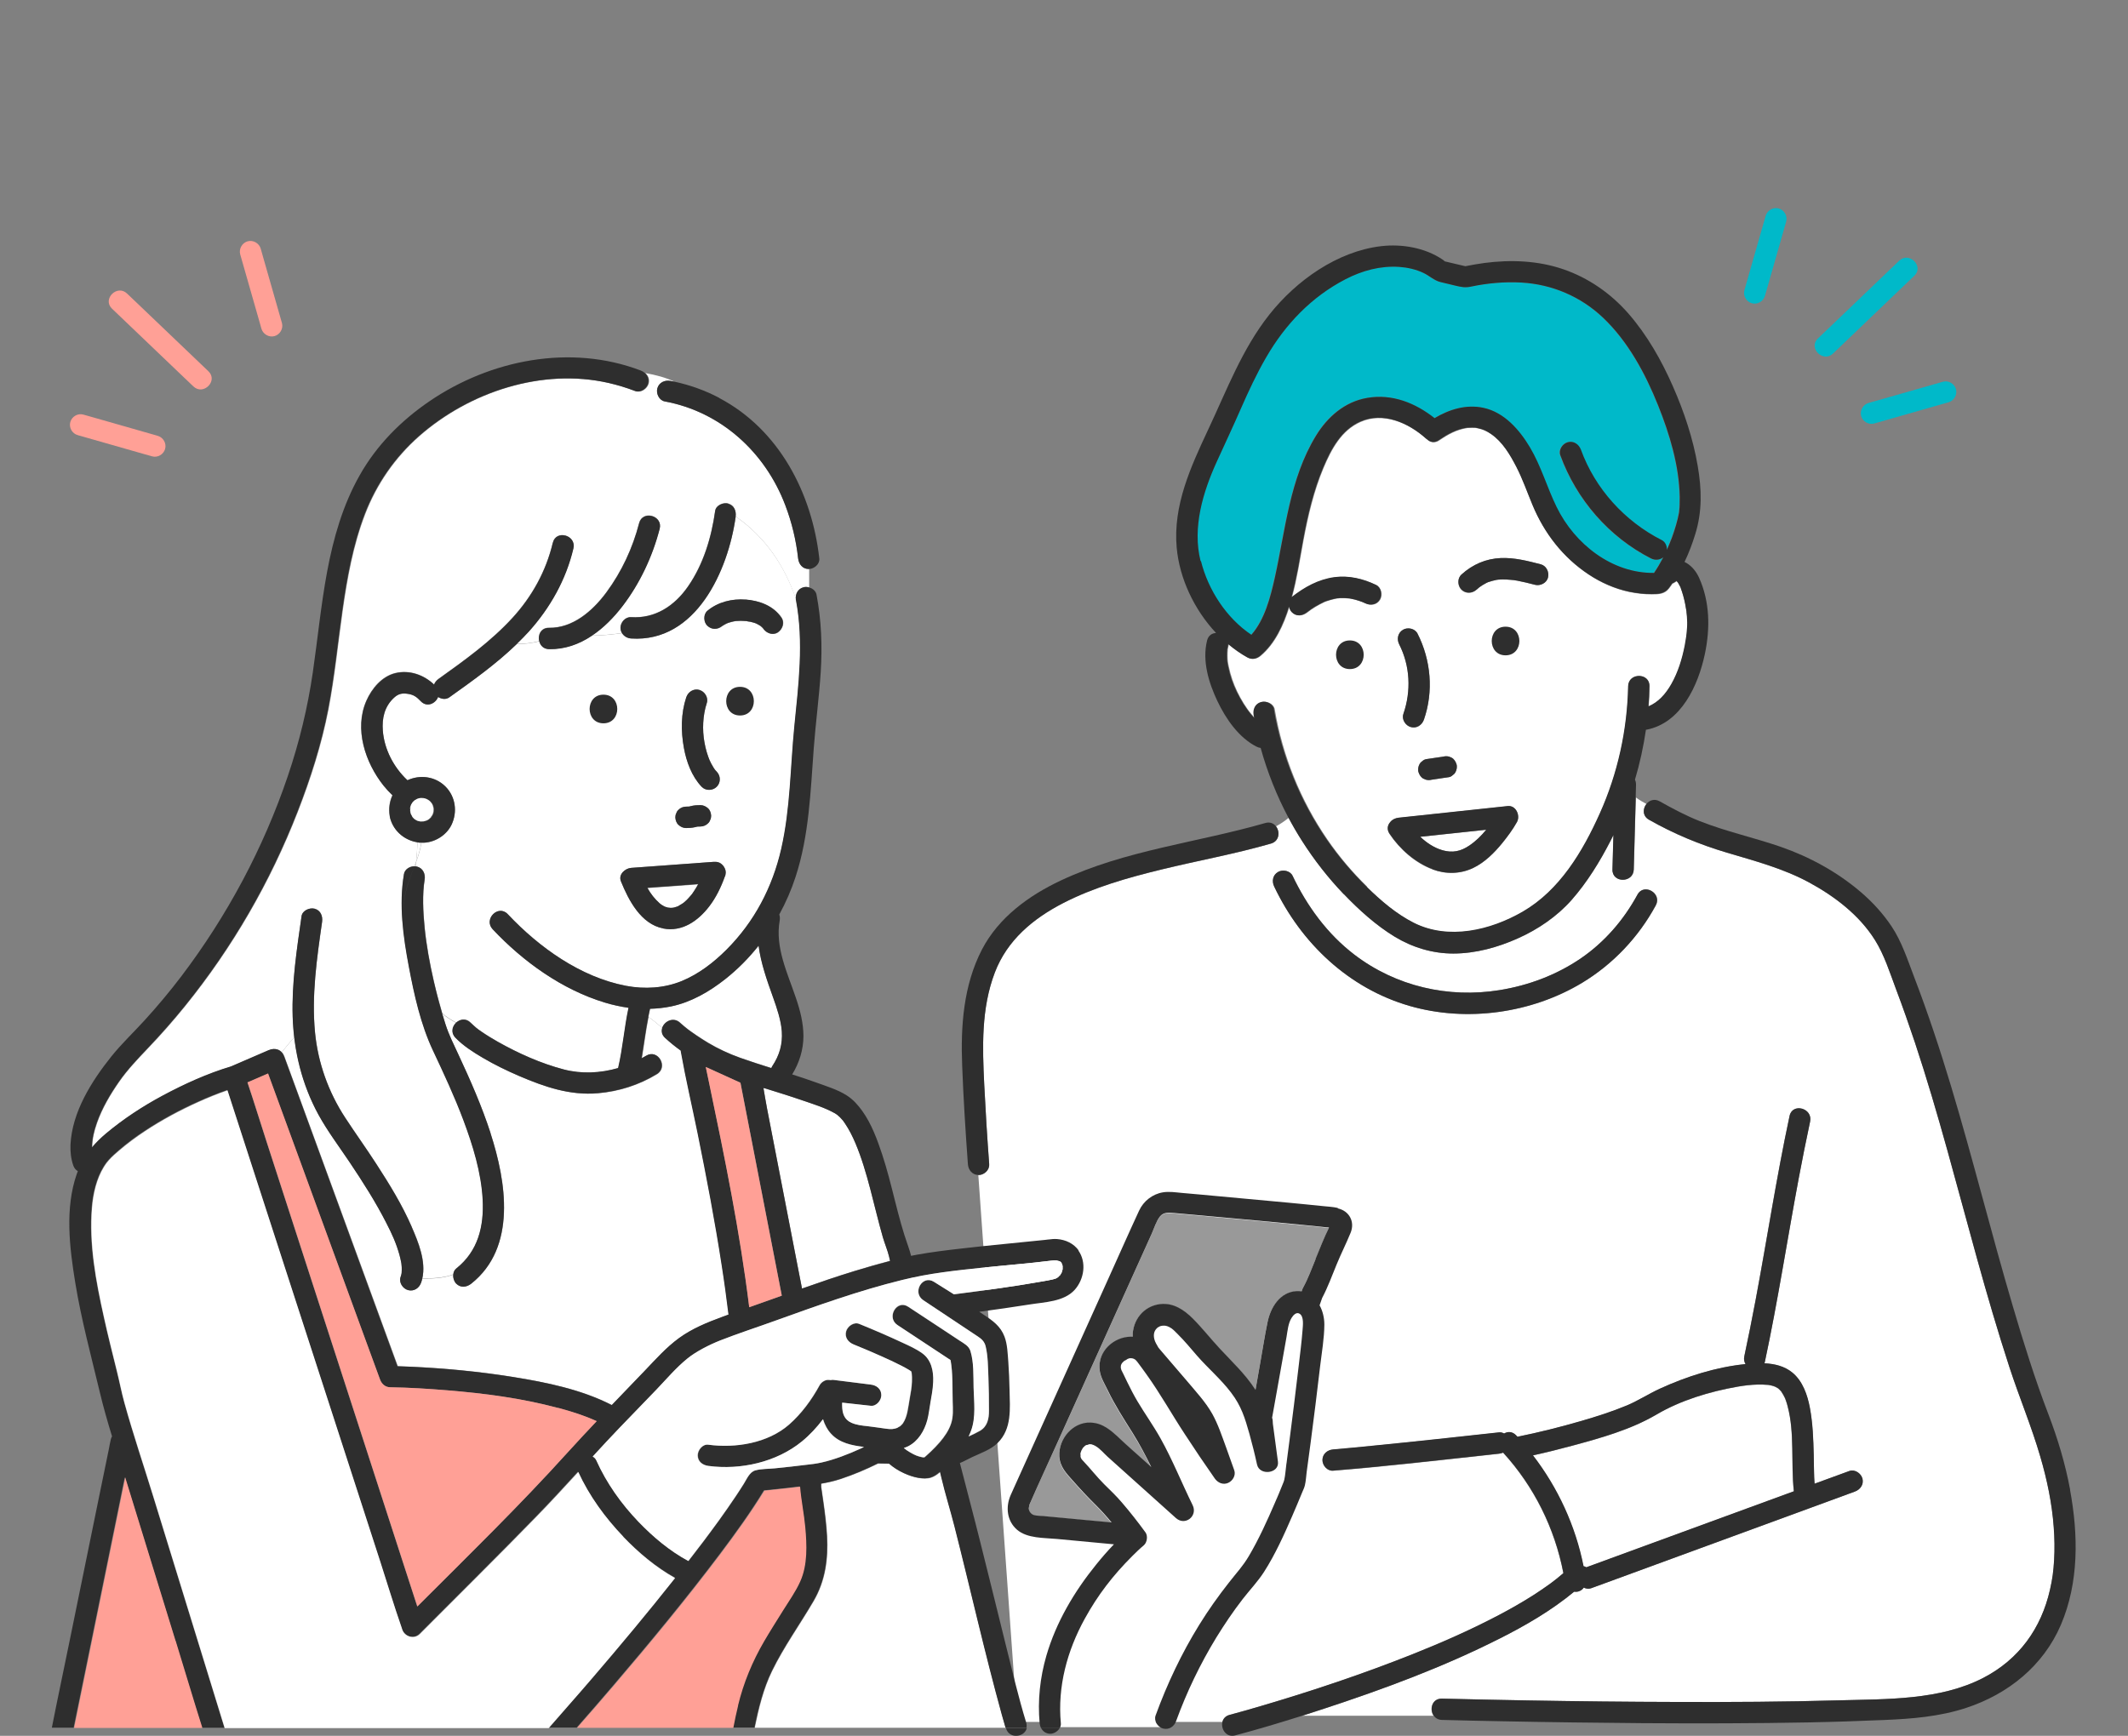 <?xml version="1.0" encoding="UTF-8"?><svg id="_レイヤー_2" xmlns="http://www.w3.org/2000/svg" xmlns:xlink="http://www.w3.org/1999/xlink" viewBox="0 0 222.8 181.79"><rect x="0" y="0" width="222.8" height="181.79" fill="#808080" stroke="none"/><defs><style>.cls-1{clip-path:url(#clippath);}.cls-2{fill:none;}.cls-2,.cls-3,.cls-4,.cls-5,.cls-6,.cls-7{stroke-width:0px;}.cls-3{fill:#2e2e2e;}.cls-4{fill:#999;}.cls-5{fill:#fff;}.cls-6{fill:#ffa096;}.cls-7{fill:#00b9c9;}</style><clipPath id="clippath"><rect class="cls-2" width="222.8" height="181.79"/></clipPath></defs><g id="_レイヤー_1-2"><g class="cls-1"><path class="cls-5" d="M153.83,88.56c.67-.46,1.26-1.03,1.77-1.66-2.3.25-4.61.49-6.92.74.68.63,1.44,1.15,2.33,1.41,1.05.3,1.91.12,2.81-.49"/><path class="cls-5" d="M175.95,61.55c-.02-.06-.04-.08,0,0"/><path class="cls-5" d="M143.11,92.9c1.48,1.44,3.08,2.83,4.93,3.77,3.64,1.84,8.03.79,11.41-1.16,3.88-2.24,6.28-6.3,8.07-10.29,1.88-4.18,2.88-8.75,2.97-13.33.03-1.44,2.26-1.44,2.23,0-.01.7-.05,1.41-.1,2.11,1.04-.44,1.8-1.28,2.4-2.34.7-1.24,1.12-2.61,1.4-4.04.14-.69.2-1.11.24-1.83.03-.39.02-.76-.01-1.14-.01-.14-.03-.28-.04-.41,0-.04-.01-.08-.02-.12,0-.01,0-.03,0-.05-.04-.27-.09-.53-.14-.8-.11-.56-.27-1.11-.46-1.65,0-.02-.02-.04-.02-.06-.02-.05-.05-.11-.07-.16-.06-.11-.11-.21-.17-.31-.04-.06-.12-.16-.13-.17-.01-.01-.03-.03-.04-.04,0,0,0,0-.01,0-.08.05-.16.09-.24.15-.06.04-.13.08-.2.1-.11.17-.23.33-.35.49-.45.6-1.07.63-1.8.63-.79,0-1.59-.09-2.37-.25-1.51-.32-2.97-.97-4.25-1.82-2.68-1.78-4.62-4.29-5.85-7.25-.56-1.34-1.03-2.71-1.7-4.01-.65-1.27-1.45-2.62-2.65-3.44-.48-.33-.81-.48-1.35-.6-.3-.07-.28-.07-.64-.07-.12,0-.23,0-.35.01-.17,0-.12,0-.17.01-1.12.17-2,.66-2.94,1.3-.47.32-.93.21-1.24-.09-.04-.03-.07-.05-.11-.08-1.89-1.69-4.52-2.81-6.88-1.77-2,.88-3.05,2.84-3.89,4.84-1.01,2.41-1.61,4.99-2.09,7.55-.37,2-.67,4.02-1.21,5.99,0,0,.01-.01.02-.02,1.33-1.05,2.78-1.85,4.47-2.08,1.51-.2,2.98.15,4.35.81.54.26.68,1.04.4,1.52-.32.55-.98.66-1.52.4-.03-.01-.28-.13-.29-.13-.13-.05-.26-.1-.39-.14-.28-.09-.56-.17-.85-.22-.06-.01-.12-.02-.18-.03-.02,0-.03,0-.05,0-.14-.01-.29-.02-.43-.03-.15,0-.29,0-.43,0-.07,0-.14,0-.22.02-.12.01-.15.02-.07,0,.08-.01.05,0-.07.01-.07.01-.15.03-.22.04-.15.03-.3.07-.44.11-.15.04-.3.09-.45.14-.07.03-.14.05-.21.08-.02,0-.04.02-.08.04-.61.29-1.19.63-1.72,1.05-.47.37-1.11.47-1.58,0-.15-.15-.26-.37-.3-.6-.6,1.9-1.47,3.85-3.01,5.15-.39.33-.88.43-1.35.17-.7-.39-1.37-.86-2-1.39,0,.07-.01.14-.03.21-.02.1-.05.2-.06.29,0,.03,0,.04-.01.05,0,.02,0,.03,0,.07-.02.2-.02.4-.02.6,0,.5.03.65.13,1.13.19.92.5,1.8.88,2.6.41.85.94,1.73,1.5,2.38.12.14.23.27.34.39-.02-.1-.04-.2-.06-.3-.1-.6.15-1.2.78-1.37.54-.15,1.27.18,1.37.78.83,4.89,2.71,9.54,5.52,13.63,1.23,1.79,2.64,3.45,4.19,4.97M153.02,60.17c1.16-1.05,2.54-1.65,4.11-1.72,1.41-.06,2.82.3,4.17.65.6.16.91.79.78,1.37-.14.59-.81.92-1.37.78-.61-.16-1.22-.31-1.84-.43-.15-.03-.29-.05-.44-.07-.02,0-.03,0-.04,0-.07,0-.14-.02-.21-.02-.28-.03-.56-.04-.85-.04-.16,0-.31,0-.47.02-.05,0-.1.01-.15.02-.02,0-.04,0-.06.01-.28.06-.54.13-.81.22-.02,0-.04.02-.06.02-.06.02-.11.05-.17.08-.13.07-.26.14-.39.22-.31.19-.39.26-.64.49-.45.41-1.13.44-1.58,0-.41-.41-.45-1.17,0-1.58M157.63,68.25c-1.44,0-1.43-2.23,0-2.23s1.43,2.23,0,2.23M151.12,79.23c.2-.05.4-.05.59,0,.09.04.18.07.27.11.26.14.42.4.51.67.09.27.03.62-.11.86-.07.13-.17.23-.29.31-.11.1-.23.17-.38.2-.61.09-1.21.19-1.82.27-.2.05-.39.05-.59,0-.09-.04-.18-.07-.27-.11-.26-.14-.42-.4-.51-.67-.09-.27-.03-.62.11-.86.07-.13.17-.23.29-.31.11-.1.23-.16.38-.2.61-.09,1.21-.19,1.82-.27M146.89,65.96c.5-.29,1.25-.14,1.53.4,1.41,2.77,1.69,6.06.67,9.01-.2.57-.76.95-1.37.78-.55-.15-.98-.8-.78-1.37.83-2.4.71-5.03-.44-7.29-.27-.54-.15-1.2.4-1.52M145.57,86.09c.21-.25.53-.41.87-.44.47-.05.94-.1,1.41-.15,3.34-.36,6.68-.71,10.01-1.07.88-.09,1.34,1,.96,1.68-.44.77-.98,1.5-1.53,2.19-.84,1.03-1.85,2.04-3.07,2.62-1.33.63-2.85.66-4.23.14-1.83-.69-3.43-2.1-4.51-3.72-.31-.47-.2-.92.09-1.23M141.33,67.45c1.44,0,1.43,2.23,0,2.23s-1.43-2.23,0-2.23"/><path class="cls-5" d="M175.47,60.83s0,0,0,.01c0,0,0,0,0,0,0,0-.01,0-.02-.01"/><path class="cls-5" d="M175.54,60.86s.05.01,0,0"/><path class="cls-5" d="M175.51,60.86s-.07.04,0,0c0,0,0,0,0,0"/><path class="cls-5" d="M150.98,177.89c.14,0,.27,0,.41.01,2.86.07,5.73.13,8.59.18,5.21.09,10.42.15,15.62.16,5.63.02,11.27-.01,16.9-.17,5.09-.14,10.6,0,15.15-2.35,3.74-1.93,6.07-5.17,6.99-9.24.26-1.14.36-1.92.43-3.08.07-1.16.05-2.33-.04-3.49-.18-2.46-.7-4.94-1.41-7.38-.92-3.16-2.2-6.2-3.22-9.33-1.23-3.77-2.34-7.58-3.4-11.4-2.09-7.55-4.02-15.15-6.49-22.59-.63-1.89-1.28-3.76-1.99-5.62-.65-1.73-1.23-3.6-2.22-5.16-1.65-2.61-4.22-4.56-6.9-6.02-2.7-1.46-5.66-2.24-8.59-3.11-2.86-.85-5.56-1.97-8.16-3.45-.7-.4-.65-1.17-.26-1.65-.38-.2-.76-.42-1.12-.69l-.21,7.55c-.04,1.43-2.27,1.44-2.23,0,.01-.37.02-.75.03-1.12.02-.83.05-1.66.07-2.49-.1.2-.2.41-.3.6-1.12,2.18-2.46,4.36-4.08,6.2-1.53,1.73-3.52,3.09-5.62,4.02-2.12.95-4.42,1.58-6.76,1.59-2.19,0-4.29-.64-6.15-1.77-1.96-1.19-3.72-2.79-5.3-4.44-1.63-1.7-3.1-3.58-4.36-5.56-.51-.8-.98-1.61-1.43-2.45-.43.35-.87.65-1.34.9.44.56.38,1.55-.52,1.81-3.77,1.09-7.64,1.78-11.45,2.71-3.52.86-7.08,1.86-10.32,3.53-3.14,1.62-5.85,3.87-7.14,7.26-1.44,3.78-1.31,7.8-1.11,11.77.14,2.78.31,5.57.52,8.34.04.6-.55,1.11-1.11,1.11-.01,0-.02,0-.03,0l4.07,57.26h21.48c.09-.33.33-.61.75-.73,1.1-.29,2.19-.61,3.29-.93,5.37-1.58,10.68-3.36,15.88-5.43,2.99-1.19,5.95-2.49,8.82-3.99,1.32-.69,2.62-1.43,3.88-2.23.58-.37,1.16-.76,1.72-1.17.46-.34.83-.63,1.36-1.09-.91-4.7-3.08-9.08-6.31-12.62-.13.05-.27.09-.42.11-.54.06-1.09.12-1.63.18-5.24.57-10.49,1.18-15.75,1.6-.6.05-1.11-.55-1.11-1.11,0-.64.51-1.06,1.11-1.11,1.36-.11,2.71-.24,4.06-.38,4.45-.44,8.89-.92,13.32-1.41.19-.02.36.03.52.12.38-.22.87-.23,1.26.19.05.05.09.1.14.15,2.24-.46,4.47-1.02,6.67-1.65,1.63-.47,3.25-.99,4.81-1.64,1.08-.45,2.27-1.21,3.42-1.74,2.79-1.28,5.9-2.28,8.98-2.58-.13-.22-.2-.5-.13-.81.42-1.96.81-3.92,1.18-5.88,1.2-6.43,2.19-12.9,3.56-19.3.3-1.4,2.45-.81,2.15.59-.42,1.96-.81,3.92-1.18,5.88-1.2,6.43-2.19,12.9-3.56,19.3-.01.05-.03.09-.04.13,1.05.05,2.08.29,2.91.97,1.09.89,1.59,2.36,1.84,3.7.31,1.62.37,3.27.4,4.91.02.79.02,1.57.05,2.36,0,.22.02.44.03.67,1.21-.44,2.42-.89,3.64-1.33.57-.21,1.22.23,1.37.78.17.61-.21,1.16-.78,1.37-2.04.75-4.08,1.5-6.13,2.25-7.17,2.63-14.33,5.25-21.5,7.88-.25.09-.52.05-.76-.07-.13.19-.32.33-.58.41-.13.04-.28.04-.43.02-2.39,1.98-5.1,3.54-7.86,4.94-5.83,2.94-12,5.23-18.19,7.27-.79.26-1.58.51-2.37.77h13.72c-.46-.66-.17-1.81.86-1.78M173.37,94.82c-1.81,3.32-4.46,6.14-7.7,8.1-5.31,3.2-12.1,4.15-18.06,2.43-6.38-1.84-11.37-6.57-14.19-12.51-.26-.55-.16-1.2.4-1.52.49-.29,1.27-.14,1.52.4,1.52,3.19,3.64,6.09,6.46,8.25,4.35,3.33,9.85,4.59,15.22,3.72,3.02-.49,5.91-1.57,8.45-3.29,2.52-1.71,4.54-4.04,5.98-6.71.69-1.26,2.61-.13,1.92,1.12"/><path class="cls-5" d="M166.08,164.15c2.01-.74,4.02-1.47,6.03-2.21,5.23-1.92,10.46-3.83,15.7-5.75-.32-2.98.1-6.09-.65-8.9-.05-.18-.1-.37-.17-.55-.02-.05-.09-.24-.1-.28-.11-.25-.25-.49-.4-.71,0-.01,0-.01-.01-.02,0,0,0-.01-.02-.02-.04-.05-.08-.09-.13-.14-.05-.05-.11-.11-.17-.16t0,0c-.09-.06-.18-.11-.28-.16-.04-.01-.16-.07-.21-.08-.15-.05-.3-.08-.46-.11-.05-.01-.09-.02-.14-.02-.02,0-.04,0-.07,0-.32-.03-.64-.04-.96-.03-.76.02-1.42.1-2.12.22-2.96.52-5.95,1.43-8.48,2.91-2.7,1.59-5.86,2.47-8.86,3.28-1.36.36-2.73.71-4.11,1.01,2.62,3.4,4.46,7.39,5.3,11.61.11.03.2.07.29.12"/><path class="cls-7" d="M130.98,66.48c1.4-1.59,1.99-3.91,2.45-5.95,1.13-5.05,1.56-10.36,4.31-14.89,1.21-1.99,3.02-3.57,5.37-3.97,2.62-.45,5.04.53,7.05,2.12,1.55-.91,3.31-1.46,5.12-1.08,2.18.47,3.78,2.3,4.86,4.13,1.18,1.98,1.79,4.2,2.8,6.26,1.89,3.87,5.8,6.96,10.2,6.9.35-.52.68-1.07.97-1.64-.35.3-.86.34-1.29.12-4.4-2.24-7.8-6.17-9.49-10.8-.21-.57.23-1.22.78-1.37.61-.17,1.16.21,1.37.78,1.5,4.1,4.59,7.49,8.46,9.47.38.19.56.61.54,1.02.19-.42.37-.84.53-1.27.32-.87.6-1.77.76-2.69,0-.02,0-.04,0-.05,0,0,0,0,0-.01,0-.07.02-.14.02-.21.01-.15.03-.29.03-.44.02-.29.02-.59.01-.88-.05-3.24-1.05-6.55-2.26-9.59-1.33-3.32-3.16-6.7-5.77-9.18-2.33-2.21-5.34-3.49-8.54-3.67-1.76-.1-3.52.07-5.25.42-.63.13-1.05.05-1.64-.1-.53-.12-1.06-.25-1.58-.38-.66-.16-1.16-.65-1.77-.95-.79-.38-1.69-.58-2.56-.64-1.96-.13-3.87.39-5.61,1.29-3.58,1.85-6.31,4.72-8.31,8.18-1,1.72-1.84,3.53-2.64,5.35-.81,1.86-1.68,3.7-2.52,5.55-1.46,3.2-2.59,6.92-1.71,10.44.75,3.01,2.67,5.97,5.28,7.72"/><path class="cls-3" d="M140.71,93.65c1.58,1.65,3.34,3.24,5.3,4.44,1.86,1.13,3.97,1.77,6.15,1.77,2.33,0,4.64-.64,6.76-1.59,2.1-.94,4.09-2.29,5.62-4.02,1.63-1.85,2.96-4.02,4.08-6.2.1-.2.2-.4.3-.6-.02.83-.05,1.66-.07,2.49-.01.37-.02.74-.03,1.12-.04,1.44,2.19,1.43,2.23,0l.21-7.55c0-.07,0-.15,0-.22.01-.37.02-.75.03-1.12,0-.2-.04-.37-.11-.52.51-1.71.89-3.46,1.15-5.23.02,0,.03,0,.05,0,3.65-.7,5.43-4.67,6.12-7.94.56-2.67.53-5.45-.61-7.98-.33-.73-.87-1.34-1.52-1.65.45-.94.82-1.92,1.12-2.9.74-2.38.68-4.71.26-7.15-.49-2.87-1.42-5.66-2.59-8.32-1.2-2.74-2.72-5.42-4.7-7.68-1.83-2.08-4.15-3.7-6.78-4.6-2.64-.91-5.51-1.02-8.26-.66-.67.09-1.34.21-2,.34-.37-.09-.74-.18-1.11-.26-.28-.07-.56-.13-.84-.2-.07-.02-.14-.03-.21-.05-.02-.03-.15-.14-.2-.17-1.85-1.26-4.26-1.67-6.45-1.42-4.6.54-8.9,3.61-11.72,7.18-2.85,3.61-4.44,7.88-6.38,12-1.83,3.91-3.71,7.96-3.31,12.4.29,3.21,1.83,6.49,4.12,8.93-.42.02-.81.26-.94.79-.53,2.13.17,4.42,1.08,6.34.88,1.85,2.23,3.83,4.11,4.78.13.07.28.11.42.13.7,2.53,1.68,4.99,2.91,7.31.44.83.92,1.65,1.43,2.45,1.27,1.99,2.73,3.86,4.36,5.56M175.95,61.55c-.04-.08-.02-.06,0,0M125.7,58.76c-.88-3.52.25-7.24,1.71-10.44.84-1.85,1.71-3.69,2.52-5.55.8-1.82,1.64-3.63,2.64-5.35,2-3.46,4.74-6.33,8.31-8.18,1.74-.9,3.65-1.42,5.61-1.29.87.06,1.77.26,2.56.64.61.29,1.11.79,1.77.95.53.12,1.06.25,1.58.38.59.14,1.01.23,1.64.09,1.72-.36,3.49-.52,5.25-.42,3.2.18,6.21,1.46,8.54,3.67,2.62,2.48,4.44,5.86,5.77,9.18,1.22,3.03,2.21,6.34,2.27,9.59,0,.29,0,.59-.01.88,0,.15-.02.29-.03.44,0,.07-.01.14-.02.21,0,0,0,0,0,.01,0,.01,0,.03,0,.05-.17.92-.44,1.81-.76,2.69-.16.43-.34.85-.53,1.27.02-.41-.16-.83-.54-1.02-3.87-1.97-6.97-5.37-8.46-9.47-.21-.56-.76-.95-1.37-.78-.55.15-.99.8-.78,1.37,1.69,4.63,5.08,8.55,9.49,10.8.43.22.93.17,1.29-.12-.29.56-.61,1.11-.97,1.64-4.41.05-8.31-3.03-10.2-6.9-1.01-2.06-1.62-4.28-2.8-6.26-1.09-1.83-2.68-3.66-4.86-4.13-1.81-.39-3.57.16-5.12,1.08-2.01-1.59-4.44-2.57-7.05-2.12-2.35.4-4.16,1.99-5.37,3.97-2.76,4.53-3.19,9.84-4.31,14.89-.46,2.04-1.05,4.36-2.45,5.95-2.62-1.75-4.53-4.71-5.28-7.72M175.54,60.86c.05.01.03,0,0,0M175.51,60.86s0,0,0,0c-.07.03-.05.01,0,0M175.47,60.83s0,0,.02.01c0,0,0,0,0,0-.02,0-.02-.01,0-.01M133.4,74.3c-.1-.59-.83-.93-1.37-.78-.63.17-.88.77-.78,1.37.02.1.04.2.06.3-.11-.12-.22-.25-.34-.39-.55-.65-1.09-1.54-1.5-2.38-.39-.8-.7-1.68-.88-2.6-.1-.47-.12-.62-.13-1.13,0-.2,0-.4.02-.61,0-.03,0-.05,0-.07,0-.02,0-.03.01-.05.02-.1.04-.2.07-.29.02-.07.02-.14.03-.21.63.53,1.3,1,2,1.39.47.26.96.15,1.35-.18,1.54-1.29,2.41-3.24,3.01-5.15.04.23.15.44.3.6.47.47,1.1.38,1.58,0,.53-.42,1.11-.76,1.72-1.05.04-.02.06-.03.08-.04.07-.03.14-.05.21-.08.15-.05.3-.1.45-.14.15-.04.29-.08.44-.11.07-.01.15-.03.22-.04.12-.02.15-.02.07-.01-.07.01-.05,0,.07,0,.07,0,.15-.01.22-.02.14,0,.29,0,.43,0,.15,0,.29.02.43.03.02,0,.04,0,.05,0,.06,0,.12.02.19.03.29.05.57.13.85.22.13.04.26.09.39.14,0,0,.26.12.29.13.54.26,1.2.15,1.52-.4.28-.49.15-1.26-.4-1.53-1.36-.65-2.83-1.01-4.35-.81-1.69.23-3.14,1.04-4.47,2.08,0,0-.01.01-.02.02.54-1.97.84-3.99,1.21-5.99.47-2.56,1.08-5.15,2.09-7.55.84-2,1.9-3.96,3.89-4.85,2.36-1.04,4.99.07,6.88,1.77.04.03.07.05.11.08.31.3.77.42,1.24.09.95-.64,1.82-1.13,2.94-1.3.05,0,0,0,.18-.01.12,0,.23-.01.35-.01.36,0,.34,0,.64.07.54.12.87.28,1.35.6,1.2.82,2,2.18,2.65,3.44.67,1.3,1.14,2.67,1.7,4.01,1.23,2.95,3.17,5.46,5.86,7.25,1.28.85,2.74,1.5,4.25,1.82.78.16,1.58.26,2.37.25.73,0,1.35-.04,1.8-.63.12-.16.24-.33.35-.49.07-.03.14-.06.2-.1.08-.06.16-.1.24-.15,0,0,0,0,.01,0,.01.01.03.03.04.04,0,.01.1.12.13.17.06.1.12.21.17.31.03.05.05.1.08.16,0,.02.02.04.02.06.2.54.35,1.09.46,1.65.05.26.1.53.14.8,0,.02,0,.03,0,.05,0,.04.01.08.01.12.02.14.03.28.04.41.03.39.04.76.01,1.14-.05.72-.11,1.13-.24,1.83-.28,1.43-.7,2.8-1.4,4.04-.61,1.07-1.36,1.91-2.4,2.35.06-.7.09-1.41.1-2.11.03-1.44-2.2-1.44-2.23,0-.09,4.58-1.09,9.15-2.97,13.33-1.79,3.99-4.2,8.04-8.07,10.28-3.38,1.95-7.76,3-11.41,1.16-1.85-.94-3.45-2.32-4.93-3.77-1.55-1.52-2.96-3.18-4.19-4.97-2.81-4.09-4.69-8.74-5.52-13.63"/><path class="cls-3" d="M154.6,61.75c.25-.23.33-.29.63-.48.13-.08.26-.15.39-.22.06-.03.11-.05.17-.08.02,0,.04-.01.06-.02.27-.09.53-.16.81-.22.03,0,.05-.01.06-.01.05,0,.1-.01.15-.02.16-.01.31-.02.47-.02.28,0,.57.01.85.04.07,0,.14.01.2.02,0,0,.02,0,.04,0,.15.02.29.05.44.07.62.12,1.23.27,1.84.43.56.15,1.24-.19,1.37-.78.13-.58-.18-1.22-.78-1.37-1.35-.35-2.76-.71-4.17-.65-1.57.07-2.95.67-4.11,1.72-.45.4-.41,1.17,0,1.58.44.44,1.13.41,1.58,0"/><path class="cls-3" d="M146.93,74.77c-.2.57.22,1.22.78,1.37.61.17,1.17-.21,1.37-.78,1.03-2.95.74-6.23-.67-9.01-.27-.54-1.03-.69-1.52-.4-.55.32-.67.99-.4,1.52,1.15,2.26,1.27,4.89.44,7.29"/><path class="cls-3" d="M148.92,79.71c-.12.08-.22.18-.29.31-.14.24-.2.59-.11.86.09.27.25.53.51.67.09.04.18.07.27.11.2.05.4.05.59,0,.61-.09,1.21-.19,1.82-.27.15-.03.27-.1.38-.2.12-.08.22-.18.29-.31.14-.24.2-.59.11-.86-.09-.27-.25-.53-.51-.67-.09-.04-.18-.07-.27-.11-.2-.05-.4-.05-.59,0-.61.09-1.21.19-1.82.27-.15.03-.27.1-.38.2"/><path class="cls-3" d="M141.33,70.07c1.93,0,1.93-3,0-3s-1.93,3,0,3"/><path class="cls-3" d="M157.63,68.63c1.93,0,1.93-3,0-3s-1.93,3,0,3"/><path class="cls-3" d="M149.99,91.04c1.38.52,2.9.49,4.23-.14,1.21-.57,2.23-1.59,3.07-2.62.56-.69,1.1-1.41,1.53-2.19.38-.67-.09-1.77-.96-1.68-3.34.36-6.68.71-10.01,1.07-.47.05-.94.1-1.41.15-.35.04-.67.19-.87.44-.29.31-.4.77-.09,1.23,1.09,1.62,2.68,3.03,4.51,3.72M155.61,86.89c-.52.64-1.1,1.21-1.77,1.66-.9.61-1.76.79-2.81.49-.89-.26-1.66-.78-2.33-1.41,2.31-.25,4.61-.49,6.92-.74"/><path class="cls-3" d="M103.57,121.95c-.21-2.78-.38-5.56-.52-8.34-.19-3.97-.33-7.99,1.11-11.77,1.29-3.38,4-5.64,7.14-7.26,3.24-1.67,6.8-2.67,10.32-3.53,3.81-.93,7.68-1.62,11.45-2.71.89-.26.96-1.25.52-1.81-.24-.3-.62-.48-1.11-.34-7.13,2.06-14.63,2.83-21.41,6.02-3.36,1.58-6.51,3.87-8.26,7.23-1.94,3.75-2.24,8.03-2.07,12.18.13,3.44.35,6.89.6,10.32.04.59.47,1.1,1.08,1.11.01,0,.02,0,.03,0,.57,0,1.16-.51,1.11-1.11"/><path class="cls-3" d="M171.44,93.69c-1.45,2.67-3.47,5-5.98,6.71-2.54,1.72-5.43,2.8-8.45,3.29-5.36.87-10.87-.39-15.22-3.72-2.82-2.16-4.94-5.06-6.46-8.25-.26-.54-1.04-.69-1.53-.4-.56.33-.66.98-.4,1.52,2.82,5.93,7.81,10.67,14.19,12.51,5.97,1.72,12.75.77,18.06-2.43,3.24-1.96,5.9-4.77,7.7-8.1.69-1.26-1.24-2.39-1.92-1.12"/><path class="cls-3" d="M216.74,156.01c-.5-2.69-1.29-5.33-2.27-7.89-1.42-3.71-2.61-7.52-3.73-11.33-2.26-7.65-4.17-15.41-6.47-23.05-1.16-3.86-2.43-7.69-3.87-11.45-.68-1.78-1.29-3.68-2.35-5.27-.9-1.35-2.01-2.56-3.24-3.61-2.45-2.09-5.33-3.67-8.38-4.73-2.81-.97-5.73-1.6-8.5-2.7-1.44-.57-2.81-1.3-4.16-2.06-.55-.31-1.08-.11-1.39.27-.39.48-.43,1.26.26,1.65,2.6,1.48,5.3,2.6,8.16,3.45,2.93.87,5.88,1.65,8.59,3.11,2.68,1.45,5.26,3.41,6.9,6.02.99,1.57,1.57,3.44,2.22,5.17.7,1.86,1.36,3.74,1.99,5.62,2.47,7.44,4.39,15.04,6.49,22.59,1.06,3.82,2.17,7.63,3.4,11.4,1.02,3.13,2.3,6.17,3.22,9.33.72,2.44,1.23,4.92,1.41,7.38.09,1.16.11,2.33.04,3.49-.07,1.16-.17,1.94-.43,3.08-.92,4.07-3.26,7.31-6.99,9.24-4.55,2.35-10.06,2.21-15.15,2.35-5.63.16-11.27.19-16.9.17-5.21-.01-10.42-.07-15.62-.16-2.86-.05-5.73-.11-8.59-.18-.14,0-.27,0-.41-.01-1.03-.03-1.32,1.12-.86,1.78.18.26.46.44.86.45,2.08.06,4.15.1,6.23.14,4.92.1,9.84.16,14.76.2,5.82.04,11.64.03,17.45-.08,2.61-.05,5.21-.14,7.82-.25,2.93-.12,5.83-.35,8.63-1.27,4.38-1.44,8.07-4.4,9.91-8.69,1.91-4.46,1.83-9.46.96-14.15"/><path class="cls-3" d="M156.96,171.63c2.76-1.39,5.47-2.96,7.86-4.94.15.02.3.01.43-.02.26-.07.45-.22.58-.41.24.12.5.16.76.07,7.16-2.63,14.33-5.25,21.5-7.88,2.04-.75,4.08-1.5,6.13-2.25.57-.21.95-.76.78-1.37-.15-.54-.8-.99-1.37-.78-1.21.44-2.42.89-3.64,1.33-.01-.22-.03-.44-.04-.67-.03-.78-.04-1.57-.05-2.36-.04-1.64-.1-3.29-.4-4.91-.25-1.34-.75-2.81-1.84-3.7-.83-.68-1.87-.92-2.92-.97.02-.04.03-.09.04-.14,1.37-6.4,2.35-12.87,3.56-19.3.37-1.96.76-3.92,1.18-5.88.3-1.4-1.85-2-2.15-.59-1.37,6.4-2.35,12.87-3.56,19.3-.37,1.96-.76,3.92-1.18,5.88-.07.32,0,.59.13.81-3.09.31-6.19,1.3-8.98,2.58-1.15.53-2.34,1.29-3.42,1.74-1.56.65-3.19,1.17-4.81,1.64-2.2.64-4.43,1.2-6.67,1.65-.05-.05-.09-.1-.14-.15-.4-.42-.88-.41-1.26-.19-.16-.09-.33-.14-.52-.12-4.44.49-8.88.97-13.33,1.41-1.35.13-2.71.27-4.06.38-.6.05-1.11.48-1.11,1.11,0,.57.51,1.16,1.11,1.11,5.26-.43,10.51-1.03,15.75-1.6.54-.06,1.09-.12,1.64-.18.15-.02.29-.05.42-.11,3.24,3.54,5.41,7.92,6.31,12.62-.52.45-.9.75-1.36,1.09-.56.41-1.14.8-1.72,1.18-1.26.81-2.56,1.54-3.88,2.23-2.87,1.5-5.83,2.8-8.82,3.99-5.2,2.07-10.52,3.85-15.88,5.43-1.09.32-2.19.64-3.29.93-.43.11-.67.4-.75.73-.19.73.38,1.68,1.34,1.42,2.38-.63,4.73-1.34,7.08-2.08.79-.25,1.58-.51,2.37-.77,6.2-2.04,12.36-4.32,18.19-7.27M160.5,152.41c1.38-.3,2.74-.64,4.1-1.01,3.01-.81,6.16-1.69,8.86-3.28,2.52-1.48,5.52-2.39,8.48-2.91.7-.12,1.36-.2,2.12-.22.32,0,.64,0,.96.03.03,0,.05,0,.07,0,.05,0,.1.01.14.02.15.03.31.06.46.11.05.02.18.07.21.08.09.05.19.1.28.16t0,0c.06.05.11.1.17.16.04.04.08.09.13.14,0,0,.01.01.02.02,0,0,0,0,.01.02.15.23.29.46.4.71.01.03.09.23.1.28.06.18.12.36.16.55.75,2.81.33,5.92.65,8.9-5.23,1.92-10.46,3.83-15.7,5.75-2.01.74-4.02,1.47-6.03,2.21-.09-.05-.18-.1-.29-.12-.84-4.22-2.68-8.21-5.3-11.61"/><path class="cls-7" d="M183.42,31.76c.59.16,1.2-.2,1.37-.78.65-2.26,1.29-4.53,1.94-6.79.09-.33.19-.66.28-.99.16-.58-.2-1.21-.78-1.37-.59-.16-1.2.2-1.37.78-.65,2.26-1.29,4.53-1.94,6.79-.09.33-.19.66-.28.99-.17.58.2,1.21.78,1.37"/><path class="cls-7" d="M191.91,37.03l7.45-7.13c.35-.34.71-.68,1.07-1.02,1.04-.99-.54-2.57-1.58-1.58l-7.45,7.13c-.36.34-.71.68-1.07,1.02-1.04.99.54,2.57,1.58,1.58"/><path class="cls-7" d="M195.64,42.2c-.58.17-.94.79-.78,1.37.16.58.79.94,1.37.78,2.26-.65,4.53-1.29,6.79-1.94.33-.09.66-.19.99-.28.58-.17.94-.79.78-1.37-.16-.58-.79-.95-1.37-.78-2.26.65-4.53,1.29-6.79,1.94-.33.09-.66.19-.99.28"/><path class="cls-5" d="M79.86,65.76s.05.06.07.08c0,0,0,0,0,0-.06-.08-.07-.09-.06-.07"/><path class="cls-5" d="M79.94,65.85s0,0,.02.01c0,0-.01-.01-.02-.02,0,0,0,0,0,0"/><path class="cls-5" d="M71.23,107.11c.26.24.53.46.81.68.02.02.03.02.04.03.02.01.04.03.07.05.1.07.19.14.29.21.16.12.32.23.49.34.4.27.81.53,1.22.78,1.06.63,2.16,1.15,3.32,1.56,1.09.39,2.2.74,3.3,1.09.03-.07.06-.13.1-.2.77-1.15,1.09-2.31,1-3.65-.08-1.15-.52-2.44-.93-3.6-.64-1.79-1.27-3.55-1.5-5.37-1.03,1.3-2.2,2.48-3.49,3.5-1.67,1.32-3.57,2.42-5.67,2.86-.73.15-1.47.23-2.21.25-.07.28-.12.57-.18.86.5.33.97.74,1.45,1.15.21-.7,1.17-1.22,1.88-.55"/><path class="cls-5" d="M77.03,54.1h0c-.78,5.64-4.15,13.2-10.94,12.76-.4-.02-.75-.23-.95-.55-1.08.14-2.12.25-3.17.26-1.32.87-2.82,1.43-4.47,1.4-.58-.01-.92-.38-1.03-.81-.78.19-1.57.3-2.35.28-2.16,2.09-4.64,3.86-7.08,5.6-.35.25-.82.18-1.17-.04-.26.68-1.16,1.13-1.81.45-.44-.46-.75-.69-1.36-.78-.61-.09-1,0-1.44.4-1.02.94-1.27,2.18-1.18,3.45.15,1.96,1.13,3.85,2.58,5.2,1.33-.62,2.91-.41,3.97.65,1.07,1.06,1.28,2.67.65,4-.55,1.16-1.87,1.95-3.16,1.89-.1.67-.3,1.33-.54,1.99-.02.16-.04.32-.06.48.06,0,.11.01.17.03.62.17.88.78.78,1.37-.25,1.51-.17,3.39,0,5.02.19,1.87.53,3.73.95,5.56.26,1.15.56,2.28.89,3.41.45.39.95.7,1.48.99.4-.38,1.03-.51,1.52,0,.18.19.37.36.57.53.18.15.28.22.56.41.55.38,1.13.73,1.71,1.06,2.17,1.22,4.51,2.27,6.91,2.9,1.84.48,3.82.39,5.68-.15.49-2.08.64-4.23,1.09-6.31-.83-.11-1.66-.29-2.46-.54-4.49-1.35-8.58-4.3-11.77-7.69-.98-1.04.59-2.62,1.58-1.58,3.27,3.48,7.61,6.6,12.39,7.51,1.95.37,4,.25,5.85-.51,1.77-.73,3.32-1.93,4.66-3.27,2.93-2.93,4.82-6.54,5.74-10.57.96-4.2.95-8.53,1.37-12.8.43-4.4,1-8.81.18-13.21,0-.05-.01-.09-.02-.14-1.18-3.45-3.18-6.47-6.31-8.65M71.85,73.03c.19-.57.77-.94,1.37-.78.56.15.97.8.78,1.37-.43,1.32-.48,2.81-.25,4.09.06.35.14.7.24,1.04.05.16.1.33.16.49.03.09.06.17.1.26,0,.02.01.04.02.05.12.27.25.53.41.78.03.05.07.11.1.16,0,0,.06.08.09.12.02.02.03.04.03.04.05.05.09.1.14.15.42.44.44,1.14,0,1.58s-1.16.44-1.58,0c-1.04-1.09-1.59-2.63-1.86-4.09-.31-1.75-.31-3.58.25-5.28M70.8,85.16c.05-.14.12-.26.23-.36.2-.2.5-.33.79-.33.11,0,.22,0,.33-.01.08-.02.16-.04.24-.06.31-.07.63-.09.94-.09.3,0,.57.13.79.33.22.2.31.5.33.79,0,.15-.03.3-.1.43-.05.14-.12.26-.23.36-.2.2-.5.33-.79.33-.11,0-.22,0-.33.01-.08.02-.16.04-.24.06-.31.07-.63.09-.94.09-.3,0-.57-.12-.79-.33-.22-.2-.31-.5-.33-.79,0-.15.03-.3.09-.43M63.18,75.37c-1.44,0-1.43-2.23,0-2.23s1.44,2.23,0,2.23M75.96,91.58s0,.02,0,.03c0,.02,0,.04-.01.05-.01.03-.02.06-.03.08-.01.03-.02.05-.03.07-.4,1.11-.91,2.17-1.63,3.11-1.16,1.51-2.83,2.69-4.82,2.31-2.32-.45-3.62-2.96-4.42-4.93-.29-.72.43-1.36,1.07-1.41l1.11-.08c2.51-.18,5.01-.37,7.52-.55.01,0,.02,0,.04,0,.04,0,.08,0,.12,0,.02,0,.03,0,.04,0,.02,0,.03,0,.05,0,.29,0,.55.15.73.37.02.02.04.05.06.07.02.02.04.05.05.08.16.24.23.53.16.81M77.48,74.55c-1.44,0-1.43-2.23,0-2.23s1.43,2.23,0,2.23M81.85,64.71c.35.52.08,1.21-.4,1.53-.52.34-1.19.09-1.51-.39-.04-.03-.06-.07-.07-.08-.01-.02-.03-.03-.04-.04-.04-.04-.08-.08-.13-.12-.02-.02-.07-.06-.09-.07-.06-.04-.11-.07-.17-.1-.1-.05-.2-.1-.29-.15-.07-.02-.13-.05-.2-.07-.12-.04-.25-.07-.38-.1-.04,0-.35-.04-.39-.07,0,0,0,0,0,0-.06,0-.12-.01-.18-.01-.29-.02-.57-.02-.85,0-.05,0-.09,0-.14.01t0,0c-.14.03-.28.05-.42.09-.11.03-.23.06-.34.1-.03.01-.13.06-.17.07-.1.05-.19.1-.29.16-.05.03-.11.07-.16.1t0,0c-.47.38-1.08.4-1.54-.02-.42-.38-.45-1.2,0-1.58,1.1-.92,2.58-1.28,3.99-1.17,1.47.11,2.94.65,3.79,1.92"/><path class="cls-5" d="M84.68,59.59c-.65,0-1.05-.52-1.11-1.11-.21-1.9-.66-3.77-1.34-5.56-2.1-5.56-6.75-9.79-12.62-10.88-.59-.11-.93-.83-.78-1.37.17-.61.78-.89,1.37-.78.14.02.27.05.41.08-.93-.44-1.94-.7-3.04-.9.31.27.47.66.35,1.11-.15.54-.81.99-1.37.78-.91-.35-1.84-.63-2.79-.85-6.96-1.58-14.57.93-19.85,5.57-2.54,2.24-4.47,5.03-5.68,8.19-1.24,3.22-1.85,6.63-2.34,10.04-.49,3.46-.83,6.95-1.49,10.38-.71,3.66-1.86,7.25-3.21,10.72-2.86,7.35-6.83,14.22-11.79,20.35-1.23,1.52-2.53,3-3.88,4.41-1.08,1.13-2.14,2.24-3.03,3.52-.93,1.33-1.77,2.76-2.31,4.29-.31.87-.52,1.74-.51,2.59.44-.53.94-1.02,1.5-1.48,1.81-1.52,3.8-2.82,5.89-3.94,2.27-1.22,4.69-2.32,7.17-3.06,1.31-.57,2.62-1.14,3.93-1.7.51-.22,1.01-.15,1.34.19.45-.51.85-1.08,1.32-1.55-.08-.71-.15-1.43-.17-2.16-.11-3.53.43-7.04.93-10.53.09-.6.85-.92,1.37-.78.63.17.86.78.78,1.37-.55,3.83-1.12,7.72-.74,11.6.31,3.19,1.41,6.25,3.16,8.92,1.07,1.63,2.21,3.22,3.27,4.86,1.36,2.1,2.69,4.26,3.69,6.56.7,1.59,1.52,3.61,1.11,5.4,1.08.02,2.17-.03,3.25-.41.02-.25.12-.48.31-.64,2.28-1.81,2.91-4.39,2.77-7.24-.15-2.8-1.02-5.64-2.02-8.31-.93-2.48-2.05-4.87-3.18-7.27-1.29-2.74-1.97-5.84-2.53-8.8-.59-3.16-1.05-6.49-.51-9.69.08-.5.6-.8,1.09-.81.06-.16.12-.32.17-.47.07-.66.12-1.34.14-2.04-1.37-.22-2.51-1.16-2.88-2.54-.02-.08-.03-.16-.04-.24-.12-.73-.02-1.48.29-2.14-.33-.32-.65-.66-.94-1.02-1.91-2.41-3.09-5.93-1.79-8.88.56-1.28,1.62-2.56,3.05-2.9,1.48-.35,2.97.19,4.04,1.2.09-.23.25-.43.46-.58,2.73-1.95,5.48-3.91,7.75-6.4,2.05-2.24,3.52-4.9,4.22-7.86.33-1.4,2.48-.8,2.15.59-.77,3.27-2.43,6.22-4.67,8.71-.4.44-.82.87-1.25,1.29.78.02,1.57-.08,2.35-.28-.17-.64.18-1.43,1.03-1.41,2.44.04,4.53-1.71,6.01-3.72,1.6-2.17,2.75-4.65,3.42-7.24.36-1.39,2.51-.8,2.15.59-.75,2.9-2.08,5.75-3.91,8.12-.9,1.17-1.97,2.26-3.2,3.08,1.05-.01,2.09-.12,3.17-.26-.1-.16-.16-.35-.16-.57,0-.58.51-1.15,1.11-1.11,2.5.16,4.54-1.16,5.97-3.23,1.6-2.33,2.44-5.11,2.83-7.89.08-.6.85-.92,1.37-.78.63.17.86.77.78,1.36,3.14,2.18,5.13,5.2,6.31,8.65-.05-.55.22-1.07.79-1.23.19-.05.4-.04.6.01v-1.95s-.03,0-.05,0"/><path class="cls-5" d="M44.21,133.89c-.03.15-.07.29-.12.43-.2.57-.75.95-1.37.78-.55-.15-.98-.8-.78-1.37.04-.1.06-.2.09-.31.01-.04.02-.08.02-.12.01-.2.02-.4.01-.6,0-.11-.02-.22-.03-.33,0-.01,0-.02,0-.04,0-.05-.02-.09-.02-.14-.05-.26-.11-.52-.18-.78-.35-1.25-.78-2.18-1.37-3.33-1.13-2.22-2.48-4.32-3.86-6.39-1.1-1.64-2.3-3.23-3.25-4.96-1.38-2.53-2.2-5.27-2.53-8.1-.47.47-.86,1.04-1.32,1.55.12.12.22.28.29.48.5,1.37,1.01,2.75,1.51,4.12,2.18,5.96,4.36,11.92,6.55,17.89,1.27,3.47,2.54,6.94,3.81,10.41.45.01.91.03,1.36.05,3.6.16,7.19.5,10.75,1.08,3.48.56,7.14,1.31,10.32,2.94,1.14-1.2,2.29-2.39,3.44-3.58,1.16-1.21,2.26-2.46,3.62-3.45,1.35-.98,2.9-1.61,4.45-2.19.24-.09.48-.17.71-.26-.21-1.72-.45-3.43-.71-5.14-.72-4.63-1.59-9.23-2.52-13.82-.58-2.86-1.25-5.7-1.76-8.57,0-.04,0-.07-.01-.11-.57-.41-1.12-.85-1.65-1.34-.34-.31-.4-.69-.3-1.02-.48-.41-.95-.82-1.45-1.15-.29,1.43-.46,2.88-.7,4.32.16-.09.32-.18.47-.27,1.23-.75,2.35,1.18,1.12,1.93-1.87,1.14-3.98,1.81-6.16,2-2.93.26-5.6-.67-8.26-1.8-1.3-.56-2.58-1.18-3.8-1.9-1.01-.59-2.04-1.25-2.87-2.1-.51-.52-.35-1.18.06-1.57-.53-.29-1.03-.6-1.48-.99.12.4.24.8.37,1.19.35,1.08.84,2.05,1.37,3.19,1.24,2.66,2.43,5.36,3.33,8.15,1.65,5.08,2.77,11.96-2.01,15.76-.47.38-1.11.47-1.58,0-.23-.23-.35-.6-.31-.94-1.08.38-2.17.43-3.25.41"/><path class="cls-5" d="M43.71,88.21c-.02.7-.07,1.37-.14,2.04.24-.67.44-1.33.54-2-.06,0-.13,0-.19,0-.07,0-.14-.03-.2-.04"/><path class="cls-5" d="M43.51,90.73c.02-.16.04-.32.06-.48-.06.16-.11.32-.17.47.04,0,.08,0,.12,0"/><path class="cls-5" d="M99.98,159.93c-.44-1.73-.98-3.44-1.39-5.18-.05-.2-.09-.39-.14-.59-.29.26-.61.48-.95.59-.43.14-.87.11-1.31.04-.91-.15-2.18-.69-3.08-1.49-.38,0-.77-.02-1.15-.03-1.25.62-2.55,1.17-3.87,1.61-.69.23-1.39.39-2.09.51,0,.1,0,.2,0,.3,0,.02,0,.03,0,.05,0,.02,0,.05.01.1.07.47.14.95.21,1.42.17,1.2.33,2.4.39,3.61.13,2.42-.18,4.7-1.41,6.81-1.43,2.45-3.1,4.77-4.35,7.32-.91,1.87-1.4,3.9-1.82,5.94h26.27c-.13-.44-.26-.88-.38-1.33-1.8-6.52-3.28-13.13-4.95-19.69"/><path class="cls-5" d="M120.97,179.59c1.21-3.32,2.73-6.53,4.59-9.53.94-1.52,1.97-2.97,3.07-4.37.87-1.11,1.43-1.66,2.1-2.79,1.06-1.78,1.92-3.68,2.73-5.58.06-.14.12-.28.18-.42,0,0,.06-.13.08-.18.06-.13.11-.27.17-.4.12-.29.24-.57.35-.86.08-.19.17-.38.21-.59.1-.46.13-.94.19-1.41,0-.03.03-.19.03-.25,0-.07.02-.13.03-.2.03-.21.06-.41.08-.62.07-.52.14-1.03.2-1.55.33-2.56.66-5.11.95-7.68.15-1.32.33-2.65.43-3.98.03-.43.16-1.37-.3-1.67-.35-.23-.69.14-.86.44-.35.58-.41,1.33-.52,1.98-.12.68-.24,1.36-.36,2.03-.23,1.31-.46,2.61-.7,3.92-.15.84-.3,1.68-.45,2.51,0,0,0,.02,0,.03.08.14.06.47.08.62.18,1.32.35,2.64.53,3.96.17,1.25-1.93,1.5-2.19.3-.23-1.07-.49-2.14-.79-3.19-.47-1.7-.86-2.95-1.92-4.33-1.06-1.38-2.41-2.54-3.56-3.85-.69-.78-1.35-1.59-2.09-2.33-.26-.26-.52-.53-.85-.7-.27-.13-.45-.16-.73-.13h0s-.02,0-.05.01c-.07.02-.15.04-.22.06.05-.02-.23.14-.14.07-.41.31-.53.73-.42,1.23.08.35.26.61.43.91.06.07.12.15.18.22.91,1.08,1.85,2.14,2.75,3.22.93,1.1,2,2.23,2.7,3.5.61,1.09,1.02,2.34,1.45,3.51.3.8.58,1.61.86,2.41.18.53-.17,1.1-.65,1.31-.53.23-1.07,0-1.39-.46-1.07-1.54-2.12-3.09-3.14-4.65-1.35-2.07-2.56-4.23-4-6.24-.31-.44-.63-.87-.95-1.3-.02-.03-.08-.1-.1-.12-.05-.05-.13-.13-.12-.13-.05-.03-.15-.08-.17-.1-.06-.02-.11-.04-.17-.05-.28-.02-.22-.03-.52.08.13-.05-.38.25-.29.17-.32.27-.41.47-.38.77,0,0,.06.21.06.21.04.09.14.28.2.4.14.28.27.57.41.85.33.69.68,1.37,1.07,2.02.78,1.31,1.67,2.56,2.42,3.89,1.26,2.26,2.23,4.67,3.36,6.99.56,1.14-.79,2.21-1.75,1.35-1.6-1.44-3.2-2.88-4.8-4.31-.78-.7-1.57-1.41-2.35-2.11-.42-.38-.79-.84-1.28-1.13-.15-.09-.22-.11-.35-.15-.04-.01-.06-.02-.08-.03,0,0-.01,0-.03,0-.07,0-.15,0-.23,0,.05.02-.38.14-.2.05-.06.03-.13.06-.18.1-.02.02-.03.02-.05.03,0,0,0,0-.02.02-.06.06-.12.12-.18.18,0,.01-.01.02-.02.03-.02.03-.13.24-.14.25-.03.08-.05.16-.08.24,0,.02-.01.03-.02.05h0c0,.1.04.48,0,.28.01.06.03.14.05.2,0,.01,0,.02.01.02,0,0,.01.02.02.04.01.02.06.09.08.11.04.05.09.09.13.14.75.79,1.42,1.66,2.19,2.43.63.63,1.27,1.24,1.86,1.92.86,1.01,1.69,2.06,2.46,3.13.27.37.17,1.06-.17,1.35-.43.36-.83.75-1.22,1.14-2.01,2.01-3.58,4.05-4.97,6.56-1.84,3.35-2.86,7.1-2.5,10.94.02.18-.03.34-.11.5h10.77c-.54-.16-.96-.8-.76-1.36"/><path class="cls-5" d="M67.77,93c.34.62.75,1.15,1.28,1.62.03.02.16.13.19.15.09.06.19.11.29.17.03.01.06.03.09.04t0,0c.1.02.19.06.29.09.1.02.39.02.07.02.1,0,.19.01.29.01.06,0,.26-.03.2-.02.05,0,.1-.02.14-.03.09-.02.19-.06.28-.09.01,0,.02,0,.02,0,.02-.01.03-.02.06-.03.19-.1.36-.22.54-.33,0,0,0,0,.01-.01.03-.03.06-.05.09-.07.09-.08.17-.15.26-.24.18-.17.33-.35.49-.54.03-.04.04-.05.05-.06.02-.03.05-.06.07-.09.08-.11.15-.22.22-.33.14-.21.26-.42.38-.64-1.78.13-3.56.26-5.33.39"/><path class="cls-5" d="M87.41,116.59c-1.04-.59-2.26-.96-3.39-1.35-1.3-.45-2.61-.85-3.92-1.26-.06-.02-.11-.04-.17-.05.13.72.24,1.45.38,2.16,1.07,5.52,2.14,11.03,3.21,16.55.15.77.3,1.53.45,2.3,1.84-.65,3.69-1.29,5.56-1.86,1.21-.37,2.43-.73,3.66-1.04-.04-.15-.07-.3-.1-.44-.16-.69-.45-1.34-.65-2.02-.94-3.26-1.6-6.86-2.88-9.88-.3-.72-.66-1.42-1.09-2.07-.06-.09-.12-.17-.19-.26,0-.01-.02-.02-.03-.04-.1-.12-.2-.24-.32-.35-.09-.08-.18-.16-.27-.24-.03-.02-.21-.14-.25-.17"/><path class="cls-3" d="M112.95,130.97c-.54-.75-1.37-1.14-2.29-1.21-.3-.02-.59.01-.89.05.12-.02-.26.03-.36.04-2.91.31-5.82.56-8.72.9-1.57.18-3.14.37-4.69.65-.2.04-.41.08-.61.12-.09-.33-.18-.67-.3-.99-1.13-3.14-1.68-6.47-2.73-9.64-.52-1.57-1.12-3.21-2.1-4.57-.45-.62-.95-1.18-1.59-1.59-.97-.63-2.2-.99-3.29-1.39-.81-.29-1.62-.56-2.44-.82.74-1.2,1.17-2.57,1.18-3.99,0-1.38-.35-2.75-.8-4.05-.87-2.58-2.18-5.26-1.69-8.05.04-.22.03-.45-.04-.66.69-1.26,1.27-2.59,1.71-3.95,1.42-4.35,1.56-8.93,1.9-13.46.2-2.67.56-5.32.73-7.99.17-2.71.07-5.42-.44-8.09-.07-.39-.4-.66-.78-.76v3.65-3.65c-.2-.06-.41-.07-.6-.01-.57.16-.84.68-.79,1.23.79,2.3,1.22,4.78,1.39,7.33-.17-2.55-.6-5.03-1.39-7.33,0,.05,0,.09.02.14.82,4.4.26,8.81-.18,13.21-.42,4.27-.41,8.59-1.37,12.8-.92,4.03-2.81,7.64-5.74,10.57-1.34,1.34-2.9,2.54-4.66,3.27-1.85.76-3.9.88-5.85.51-4.77-.91-9.12-4.03-12.39-7.51-.98-1.05-2.56.53-1.58,1.58,3.18,3.39,7.28,6.34,11.77,7.69.8.24,1.63.42,2.46.54-.45,2.09-.6,4.23-1.09,6.31-1.86.54-3.84.63-5.68.15-2.41-.63-4.75-1.68-6.92-2.9-.58-.33-1.16-.68-1.71-1.06-.28-.19-.37-.26-.56-.41-.2-.17-.39-.34-.58-.52-1-1.03-2.58.55-1.58,1.57.82.84,1.85,1.5,2.87,2.1,1.22.72,2.5,1.34,3.8,1.9,2.65,1.14,5.32,2.06,8.25,1.8,2.18-.19,4.29-.86,6.16-2,1.22-.74.11-2.67-1.12-1.92-.15.09-.31.18-.47.27.24-1.44.42-2.89.7-4.32-.18-.12-.37-.23-.56-.33.19.09.37.21.56.33.06-.29.11-.57.18-.86.74-.02,1.48-.1,2.21-.25,2.1-.44,4-1.54,5.67-2.86,1.29-1.02,2.46-2.2,3.49-3.5.24,1.82.86,3.58,1.5,5.37.42,1.16.85,2.45.93,3.6.09,1.33-.23,2.49-1,3.65-.04.07-.08.13-.1.2-1.11-.35-2.21-.7-3.3-1.09-1.16-.42-2.27-.93-3.33-1.56-.42-.25-.82-.51-1.22-.78-.16-.11-.33-.23-.49-.34-.1-.07-.19-.14-.29-.21-.03-.02-.05-.04-.07-.05-.01-.01-.02-.02-.04-.03-.28-.22-.55-.44-.81-.68-.71-.66-1.67-.15-1.88.55.99.84,2,1.64,3.34,1.64-1.34,0-2.36-.81-3.34-1.64-.1.33-.04.71.3,1.02.53.49,1.08.93,1.65,1.34,0,.04,0,.07.01.11.51,2.87,1.18,5.72,1.76,8.57.93,4.59,1.81,9.19,2.52,13.82.27,1.71.5,3.42.71,5.14-.24.09-.48.17-.71.26-1.55.57-3.11,1.21-4.46,2.19-1.36.99-2.46,2.24-3.62,3.45-1.15,1.19-2.3,2.39-3.44,3.58-3.17-1.63-6.84-2.38-10.32-2.94-3.56-.57-7.15-.91-10.75-1.08-.45-.02-.91-.04-1.36-.05-1.27-3.47-2.54-6.94-3.81-10.42-2.18-5.96-4.36-11.92-6.54-17.89-.5-1.37-1.01-2.75-1.51-4.12-.27-.74-.94-.97-1.64-.67-1.31.57-2.62,1.14-3.93,1.7-2.48.74-4.89,1.84-7.17,3.06-2.08,1.12-4.07,2.42-5.89,3.94-.56.47-1.06.96-1.5,1.48,0-.85.21-1.72.51-2.59.54-1.53,1.39-2.96,2.31-4.29.9-1.28,1.96-2.39,3.03-3.52,1.35-1.42,2.65-2.89,3.88-4.41,4.96-6.13,8.93-13,11.79-20.35,1.35-3.47,2.5-7.05,3.21-10.72.66-3.44,1-6.92,1.49-10.38.48-3.4,1.1-6.82,2.33-10.04,1.21-3.16,3.14-5.95,5.68-8.19,5.28-4.64,12.89-7.15,19.85-5.57.95.22,1.88.5,2.79.85.56.21,1.22-.24,1.37-.78.12-.45-.04-.84-.35-1.11-.36-.07-.73-.13-1.11-.2.38.06.75.13,1.11.2-.12-.11-.27-.2-.43-.26-7.35-2.8-15.74-1.13-22.13,3.23-2.97,2.03-5.53,4.61-7.3,7.76-1.76,3.11-2.75,6.59-3.4,10.08-.65,3.5-.99,7.04-1.5,10.56-.54,3.7-1.41,7.29-2.61,10.83-2.55,7.54-6.35,14.65-11.16,20.99-1.2,1.58-2.48,3.11-3.82,4.58-1.16,1.28-2.43,2.47-3.51,3.82-2.07,2.59-4.1,5.81-4.27,9.22-.03.73.05,1.49.29,2.18.1.29.27.48.48.6-.04.1-.08.19-.11.29-1.26,3.6-.76,7.72-.16,11.39.63,3.87,1.66,7.66,2.57,11.47.37,1.55.81,3.09,1.28,4.62-.05.09-.09.19-.12.29-.09.34-.14.7-.21,1.04-.34,1.66-.68,3.32-1.02,4.97-1.04,5.07-2.07,10.14-3.11,15.22-.61,3-1.25,5.99-1.84,8.99h2.28c.6-2.95,1.21-5.91,1.81-8.86,1.15-5.65,2.31-11.31,3.46-16.96.03-.14.06-.28.09-.41.04.12.08.24.11.36,1.72,5.58,3.44,11.16,5.16,16.75.94,3.04,1.84,6.09,2.8,9.13h2.35c-.78-2.53-1.56-5.06-2.34-7.6-1.7-5.53-3.41-11.05-5.11-16.58-1.02-3.3-2.13-6.58-3.05-9.91-.29-1.07-.5-2.17-.77-3.24-.47-1.9-.95-3.79-1.37-5.7-.83-3.74-1.57-7.64-1.25-11.49.12-1.45.48-3.01,1.24-4.24.09-.15.19-.29.29-.43,0,0,.21-.25.25-.3.32-.35.68-.67,1.04-.98.86-.74,1.77-1.42,2.72-2.04,1.78-1.18,3.67-2.2,5.62-3.07.94-.43,1.96-.84,3.02-1.21.5,1.53.99,3.07,1.49,4.6,1.48,4.58,2.97,9.16,4.45,13.73,1.8,5.54,3.59,11.08,5.39,16.62,1.55,4.79,3.11,9.59,4.66,14.38.76,2.34,1.47,4.69,2.27,7.01.01.03.02.06.03.1.25.79,1.25,1.11,1.86.49,4.07-4.09,8.19-8.15,12.21-12.29,1.49-1.53,2.93-3.1,4.37-4.67,1.15,2.51,2.8,4.78,4.71,6.77,1.59,1.66,3.41,3.19,5.43,4.32-2.84,3.58-5.77,7.09-8.74,10.56-1.48,1.73-3,3.43-4.49,5.15h2.96c1.3-1.48,2.59-2.97,3.87-4.47,3.83-4.49,7.59-9.04,11.14-13.75,1.61-2.14,3.19-4.33,4.59-6.62,1.25-.12,2.5-.26,3.74-.41.11,1.42.42,2.82.54,4.23.17,1.86.26,3.94-.52,5.68-.48,1.08-1.2,2.08-1.82,3.08-.66,1.06-1.33,2.11-1.96,3.19-1.24,2.13-2.17,4.34-2.74,6.74-.19.77-.35,1.55-.5,2.33h2.27c.41-2.04.91-4.07,1.82-5.94,1.24-2.55,2.92-4.87,4.35-7.32,1.23-2.11,1.54-4.4,1.41-6.81-.07-1.21-.22-2.41-.39-3.61-.07-.47-.14-.95-.2-1.42,0-.04-.01-.07-.02-.1,0-.01,0-.02,0-.05,0-.1,0-.2,0-.3.7-.12,1.4-.28,2.09-.51,1.32-.44,2.62-.99,3.87-1.61.38,0,.77.02,1.15.02.9.8,2.16,1.34,3.08,1.49.44.07.88.1,1.31-.04.34-.11.66-.33.95-.59l.14.59c.41,1.74.95,3.45,1.39,5.18,1.67,6.56,3.15,13.17,4.95,19.69.12.44.25.89.38,1.33h2.2c.03-.16.03-.34-.03-.53-.81-2.64-1.44-5.34-2.11-8.02-.9-3.62-1.78-7.24-2.69-10.85-.69-2.77-1.43-5.53-2.14-8.3.45-.18.89-.44,1.28-.62.91-.43,1.95-.77,2.68-1.49,1.5-1.49,1.28-3.58,1.24-5.51-.02-.99-.06-1.98-.13-2.97-.07-.86-.09-1.83-.4-2.65-.41-1.09-1.24-1.68-2.16-2.28-.16-.11-.32-.21-.48-.32,1.77-.24,3.53-.49,5.29-.77,1.55-.25,3.57-.28,4.7-1.53.99-1.11,1.27-2.89.37-4.14M110.98,132.09s0,0,0,0c0,0,0,0,0,0M80.1,113.98c1.31.41,2.62.81,3.92,1.26,1.13.39,2.35.76,3.39,1.35.04.03.22.15.25.17.09.08.18.16.27.24.11.11.21.23.32.35.01.02.02.03.03.04.06.08.12.17.18.26.44.64.79,1.35,1.1,2.07,1.28,3.02,1.94,6.61,2.88,9.88.2.68.48,1.33.65,2.02.03.15.07.3.1.44-1.23.32-2.45.68-3.66,1.04-1.87.57-3.72,1.2-5.56,1.85-.15-.77-.3-1.53-.45-2.3-1.07-5.52-2.14-11.03-3.21-16.55-.14-.71-.25-1.44-.38-2.16.06.02.11.04.17.05M74.25,113.41c-.12-.56-.23-1.11-.35-1.67,1.21.55,2.42,1.1,3.63,1.65.53,2.75,1.07,5.49,1.6,8.24.91,4.69,1.82,9.37,2.73,14.06-1.14.41-2.27.81-3.41,1.21-.97-7.89-2.57-15.71-4.2-23.49M59.45,152.08c-5.04,5.59-10.44,10.84-15.77,16.16-.42-1.31-.85-2.63-1.28-3.94-1.48-4.58-2.97-9.16-4.45-13.73-1.8-5.54-3.59-11.08-5.39-16.62-1.55-4.79-3.11-9.59-4.66-14.38-.67-2.07-1.31-4.15-2-6.21l2.15-.93c1.22,3.34,2.45,6.68,3.67,10.03l6.55,17.89c.5,1.37,1,2.75,1.51,4.12.17.47.55.81,1.07.82,1.98.02,3.97.15,5.95.31,3.94.33,7.77.82,11.62,1.85,1.43.38,2.76.8,4.03,1.39-1.01,1.07-2.02,2.15-3.01,3.25M96.83,152.63h0s0,0,0,0t0,0M111.26,132.93h0c-.02.07-.04.15-.06.22-.01.04-.03.08-.04.13,0,.01,0,.02-.02.03-.05.09-.1.18-.16.26,0-.02-.17.15-.21.2-.06.03-.22.12-.2.12-.11.04-.22.07-.34.1-.35.08-.7.14-1.05.2-3,.54-6.05.94-8.91,1.31-.13.02-.25.03-.38.05-.7-.44-1.39-.88-2.09-1.31-1.22-.77-2.31,1.14-1.12,1.93,1.91,1.27,3.83,2.54,5.74,3.82.39.26.67.54.79,1.02.24,1.02.24,2.18.29,3.24.05,1.17.06,2.34.06,3.51,0,.82-.16,1.64-.93,2.09-.38.22-.79.42-1.2.6.09-.2.18-.4.26-.61.52-1.43.3-3.03.26-4.52-.03-1.25.04-2.61-.33-3.82-.17-.55-.73-.82-1.18-1.11-.61-.4-1.22-.81-1.83-1.21-1.17-.77-2.34-1.54-3.51-2.31-1.2-.79-2.32,1.14-1.12,1.92,1.85,1.22,3.7,2.45,5.56,3.67.25,1.42.18,2.91.22,4.37.02.78.08,1.53-.17,2.28-.24.72-.69,1.38-1.18,1.95-.29.34-.6.66-.92.96-.19.19-.4.36-.59.54-.04.04-.08.07-.11.09-.07,0-.18-.02-.19-.01-.22-.04-.43-.11-.64-.19-.32-.12-.99-.5-1.27-.75-.01-.01-.03-.03-.04-.04.15-.05.3-.11.45-.18,1.06-.53,1.71-1.62,2.01-2.73.16-.6.22-1.23.33-1.84.13-.72.26-1.44.29-2.17.05-1.14-.19-2.32-1.16-3.01-.62-.44-1.34-.76-2.03-1.08-1.5-.71-3.02-1.36-4.56-1.99-.56-.23-1.22.25-1.37.78-.17.64.22,1.14.78,1.37.29.12.58.24.87.36.07.03.25.11.29.12.17.07.34.15.52.22.4.17.79.34,1.19.52.73.32,1.45.66,2.16,1.02.27.14.53.28.79.44.04.02.07.05.11.07-.01-.02.04,0,.08.05,0,0,.01.01.02.02,0,0,0,0,.01,0h0s0,0,0,0h0c.11.3.08.97.07,1.09-.02.58-.13,1.15-.23,1.73-.17.93-.23,1.92-.73,2.64-.01.01-.18.21-.32.32.15-.12-.37.18-.19.11-.42.17-.75.18-1.24.11-.64-.08-1.26-.19-1.9-.26-.57-.06-1.19-.12-1.72-.36-.77-.34-.96-1.01-.97-1.73,0-.13,0-.25,0-.38,1,.11,1.99.22,2.99.33.6.07,1.11-.56,1.11-1.11,0-.67-.51-1.04-1.11-1.11-1.3-.16-2.6-.33-3.9-.49-.09-.01-.19,0-.28.02l-.21-.02c-.37-.04-.79.24-.96.55-.83,1.52-1.9,2.98-3.2,4.12-2.23,1.95-5.6,2.5-8.45,2.11-.6-.08-1.11.57-1.11,1.11,0,.67.52,1.03,1.11,1.11,3.37.45,7.14-.39,9.8-2.57.81-.66,1.54-1.46,2.2-2.32.17.57.45,1.1.86,1.54.89.96,2.18,1.21,3.43,1.36-.09.05-.18.09-.27.14-.69.32-1.39.61-2.1.87-.69.25-1.39.48-2.11.63-.26.06-.52.1-.78.14-.04,0-.13.02-.17.02-.14.02-.28.04-.41.05-1.15.14-2.31.27-3.47.39-.66.07-1.43.04-2.07.22-.6.17-.88.88-1.19,1.38-.26.42-.53.83-.8,1.24-.59.89-1.2,1.76-1.82,2.62-1.04,1.44-2.1,2.85-3.19,4.24,0,0,0,0-.01,0-1.96-1.06-3.69-2.51-5.22-4.11-1.81-1.89-3.33-4.04-4.41-6.42-.08-.18-.22-.31-.38-.4.94-1.02,1.88-2.03,2.83-3.03,1.29-1.34,2.58-2.67,3.87-4.01,1.03-1.08,2.02-2.24,3.17-3.19.9-.74,2.34-1.48,3.48-1.93,1.91-.75,3.87-1.38,5.8-2.08,4.36-1.57,8.73-3.14,13.24-4.25,2.94-.72,5.58-.99,8.59-1.31,2.32-.25,4.65-.42,6.97-.71.25-.03.38-.05.67-.02-.18-.02.19.05.27.08.02,0,.03.01.04.01,0,0,0,0,0,0,0,0-.03,0-.05-.01.04.02.07.04.1.06.03.03.06.06.08.09,0,0,0,0,0,0,0,0,0,0,0,0,.03.05.08.18.09.21.02.05.03.1.04.16-.01,0,0,.22,0,.32M95.46,143.64s-.02-.01-.03-.02c0,0,0,0,0,0,0,0,.02.01.02.01"/><path class="cls-3" d="M105.31,180.95s.01.04.02.06c.36,1.17,1.99.91,2.18-.06h-2.2Z"/><path class="cls-6" d="M81.85,135.69c-.91-4.69-1.82-9.37-2.73-14.06-.53-2.75-1.07-5.49-1.6-8.24-1.21-.55-2.42-1.1-3.63-1.65.12.56.23,1.11.35,1.67,1.63,7.78,3.23,15.59,4.2,23.49,1.14-.4,2.27-.81,3.41-1.21"/><path class="cls-6" d="M18.38,171.83c-1.72-5.58-3.44-11.16-5.16-16.75-.04-.12-.08-.24-.11-.36-.03.14-.06.28-.08.42-1.15,5.65-2.31,11.31-3.46,16.96-.6,2.96-1.21,5.91-1.81,8.86h13.43c-.96-3.03-1.86-6.09-2.8-9.13"/><path class="cls-6" d="M77.27,178.62c.58-2.4,1.5-4.61,2.74-6.74.63-1.08,1.3-2.13,1.96-3.19.62-1,1.34-2,1.82-3.08.78-1.74.69-3.82.52-5.68-.13-1.42-.43-2.82-.54-4.23-1.25.15-2.49.28-3.74.41-1.4,2.29-2.98,4.47-4.59,6.62-3.55,4.71-7.31,9.27-11.14,13.75-1.28,1.5-2.57,2.99-3.88,4.47h16.36c.15-.78.31-1.56.5-2.33"/><path class="cls-6" d="M58.43,147.45c-3.85-1.03-7.69-1.53-11.62-1.85-1.98-.16-3.96-.29-5.95-.32-.52,0-.9-.35-1.07-.82-.5-1.37-1.01-2.75-1.51-4.12l-6.54-17.89c-1.22-3.34-2.45-6.68-3.67-10.03l-2.15.93c.69,2.06,1.33,4.14,2,6.21,1.55,4.79,3.11,9.59,4.66,14.38,1.79,5.54,3.59,11.08,5.39,16.62,1.48,4.58,2.97,9.16,4.45,13.74.43,1.31.85,2.63,1.28,3.94,5.32-5.32,10.72-10.58,15.77-16.17.99-1.09,2-2.17,3.01-3.24-1.27-.58-2.59-1-4.03-1.39"/><path class="cls-4" d="M136.32,135.13s0-.02.01-.03c.02-.08.06-.16.1-.24.55-1.01.87-1.93,1.31-2.99.45-1.09.87-2.21,1.41-3.27-.1-.01-.2-.02-.3-.03-.47-.05-.94-.1-1.42-.15-2.85-.29-5.71-.55-8.57-.81-1.4-.13-2.8-.26-4.21-.38-.56-.05-1.12-.1-1.68-.15-.57-.05-1.14-.13-1.54.37-.39.48-.61,1.24-.86,1.8-1.45,3.22-2.91,6.44-4.36,9.66-1.82,4.04-3.65,8.08-5.47,12.12-1,2.21-2.04,4.41-2.99,6.64.03-.06-.05.25-.05.34.02.28.25.63.59.71.29.07.63.06.92.09,1.78.17,3.56.33,5.34.5.61.06,1.21.12,1.82.18-.5-.6-1.03-1.2-1.6-1.77-.84-.83-1.64-1.68-2.42-2.57-.69-.79-1.37-1.45-1.45-2.56-.13-1.81,1.39-3.63,3.27-3.56,1.3.05,2.16.84,3.06,1.68.87.81,1.77,1.6,2.66,2.4.21.19.43.39.64.58-.59-1.21-1.22-2.4-1.94-3.55-.93-1.48-1.86-2.91-2.62-4.49-.32-.67-.73-1.33-.83-2.07-.09-.68.05-1.37.42-1.96.64-1.02,1.84-1.65,3.03-1.59-.04-1.71,1.12-3.22,2.9-3.42,1.37-.16,2.47.6,3.39,1.52,1.01,1.01,1.88,2.13,2.85,3.17,1.27,1.36,2.62,2.61,3.64,4.19.02.04.04.07.07.11.16-.91.32-1.82.48-2.73.26-1.45.48-2.92.78-4.36.32-1.56,1.3-3.16,3.05-3.27.18,0,.36,0,.52.03.01-.04.03-.07.04-.11"/><path class="cls-3" d="M109.96,181.57c.39,0,.81-.26,1-.62h-1.97c.18.36.52.62.97.62"/><path class="cls-3" d="M140.06,126.5c-.5-.11-1.04-.14-1.55-.19-1.21-.13-2.43-.24-3.64-.36-3.07-.29-6.14-.57-9.21-.85-.64-.06-1.28-.12-1.92-.17-.66-.06-1.33-.17-1.99-.06-1.09.18-2.03.92-2.49,1.92-1.12,2.42-2.19,4.85-3.29,7.28-1.91,4.23-3.82,8.45-5.72,12.68-1.38,3.05-2.75,6.1-4.13,9.15-.1.23-.21.46-.31.69-.54,1.24-.39,2.69.67,3.61,1.08.93,2.84.84,4.19.97,1.98.19,3.97.37,5.96.56-.66.68-1.28,1.4-1.87,2.13-2.29,2.83-4.19,6.03-5.21,9.55-.66,2.28-.92,4.69-.7,7.06.02.18.07.34.14.5h1.97c.08-.15.13-.32.11-.5-.36-3.84.66-7.59,2.5-10.94,1.38-2.51,2.96-4.55,4.97-6.56.39-.39.79-.78,1.22-1.14.34-.29.44-.98.17-1.35-.78-1.07-1.6-2.12-2.47-3.13-.58-.68-1.22-1.29-1.86-1.92-.77-.77-1.44-1.64-2.19-2.43-.04-.05-.09-.09-.13-.14-.02-.03-.07-.09-.08-.12-.01-.02-.02-.04-.02-.04,0,0,0-.01-.01-.02-.03-.06-.04-.14-.05-.2.04.21,0-.18,0-.27h0s0-.04.02-.06c.02-.08.05-.16.08-.24.02-.01.12-.22.14-.25,0-.01.01-.02.02-.03.06-.06.11-.12.18-.18,0,0,.01-.01.02-.02.01-.01.02-.02.04-.03.05-.04.12-.07.18-.1-.18.09.25-.03.2-.05.07,0,.15,0,.23,0,.01,0,.02,0,.03,0,.02,0,.05.02.08.03.13.04.2.06.35.15.49.28.86.75,1.28,1.13.78.71,1.57,1.41,2.35,2.11,1.6,1.44,3.2,2.87,4.8,4.31.96.86,2.31-.21,1.75-1.35-1.14-2.32-2.1-4.73-3.36-6.99-.75-1.34-1.64-2.58-2.42-3.89-.39-.66-.74-1.34-1.07-2.02-.14-.28-.27-.57-.41-.85-.06-.12-.16-.31-.2-.4,0,0-.05-.21-.06-.21-.03-.31.06-.5.38-.77-.09.08.42-.22.29-.17.3-.11.24-.1.52-.08.06.01.11.03.17.05.01.01.12.07.17.1,0,0,.07.08.12.13.02.02.08.09.1.12.32.43.64.86.95,1.3,1.44,2.01,2.64,4.17,4,6.24,1.02,1.57,2.07,3.12,3.14,4.65.32.45.86.69,1.39.46.48-.21.83-.78.65-1.32-.28-.81-.57-1.61-.86-2.41-.43-1.17-.84-2.42-1.45-3.51-.71-1.26-1.77-2.39-2.7-3.5-.91-1.08-1.85-2.14-2.76-3.22-.06-.07-.12-.15-.18-.22-.17-.31-.35-.56-.43-.91-.11-.51,0-.92.42-1.23-.09.07.2-.09.14-.07.07-.03.15-.05.22-.06.02,0,.04-.01.05-.01,0,0,0,0,0,0,.29-.03.46,0,.73.13.34.16.59.44.85.7.74.73,1.41,1.54,2.09,2.33,1.15,1.31,2.5,2.46,3.55,3.85,1.06,1.39,1.44,2.63,1.92,4.33.29,1.06.56,2.12.79,3.19.26,1.21,2.36.96,2.19-.3-.18-1.32-.35-2.64-.53-3.96-.02-.16,0-.48-.08-.62,0,0,0-.02,0-.02.15-.84.3-1.68.45-2.51.23-1.31.46-2.61.7-3.92.12-.68.24-1.35.36-2.03.11-.65.17-1.41.52-1.98.18-.3.52-.67.86-.44.46.3.33,1.24.3,1.67-.1,1.33-.28,2.66-.43,3.98-.3,2.56-.62,5.12-.95,7.68-.07.51-.14,1.03-.2,1.54-.03.21-.06.41-.08.62,0,.07-.02.13-.03.2,0,.06-.03.22-.03.25-.06.46-.09.95-.19,1.41-.04.2-.13.39-.21.59-.12.29-.23.58-.35.86-.06.13-.11.27-.17.4-.02.05-.07.18-.08.18-.06.14-.12.28-.18.42-.82,1.9-1.68,3.8-2.73,5.58-.67,1.12-1.23,1.67-2.1,2.79-1.1,1.4-2.13,2.85-3.07,4.37-1.86,3-3.38,6.21-4.59,9.53-.2.56.22,1.2.76,1.36h.4-.4s.01,0,.02,0c.62.17,1.17-.21,1.37-.78,1.11-3.05,2.52-5.98,4.21-8.75.85-1.38,1.76-2.73,2.75-4.01.75-.97,1.61-1.86,2.27-2.9,1.16-1.82,2.06-3.82,2.92-5.8.36-.83.71-1.66,1.05-2.49.1-.24.22-.48.28-.73.11-.45.13-.95.19-1.41.14-1.01.27-2.03.41-3.04.35-2.68.69-5.36,1-8.05.17-1.43.43-2.9.44-4.34,0-.68-.16-1.41-.5-2.02.04-.11.08-.22.12-.34.05-.14.1-.29.15-.43.59-1.11,1.02-2.31,1.5-3.47.48-1.18.99-2.16,1.48-3.36.47-1.15-.14-2.28-1.34-2.55M113.39,151.61c.07-.1.03-.04,0,0M137.74,131.87c-.44,1.06-.76,1.98-1.31,2.99-.04.08-.08.16-.1.24,0,.01,0,.02-.01.03-.01.04-.03.07-.04.11-.17-.02-.34-.04-.52-.03-1.76.1-2.73,1.71-3.05,3.26-.3,1.44-.52,2.91-.78,4.36-.16.91-.32,1.82-.48,2.73-.02-.04-.04-.07-.07-.11-1.02-1.57-2.37-2.82-3.64-4.19-.97-1.04-1.85-2.17-2.85-3.17-.92-.92-2.03-1.67-3.4-1.52-1.78.2-2.94,1.72-2.9,3.42-1.2-.06-2.39.56-3.03,1.58-.37.59-.51,1.28-.42,1.96.1.74.52,1.41.84,2.07.76,1.58,1.69,3.01,2.62,4.49.72,1.15,1.34,2.34,1.94,3.55-.21-.19-.43-.39-.64-.58-.89-.8-1.79-1.58-2.66-2.4-.9-.84-1.75-1.63-3.06-1.68-1.88-.07-3.39,1.75-3.27,3.56.08,1.11.75,1.77,1.45,2.56.78.89,1.58,1.74,2.42,2.57.57.57,1.1,1.16,1.6,1.77-.61-.06-1.21-.12-1.82-.17-1.78-.17-3.56-.33-5.34-.5-.3-.03-.63-.02-.92-.09-.35-.08-.58-.43-.59-.71,0-.09.08-.4.05-.34.96-2.23,2-4.43,2.99-6.64,1.82-4.04,3.65-8.08,5.47-12.12,1.45-3.22,2.91-6.44,4.36-9.66.25-.56.47-1.31.86-1.8.4-.5.97-.42,1.54-.37.56.05,1.12.1,1.68.15,1.4.13,2.8.25,4.2.38,2.85.26,5.71.52,8.57.81.47.05.94.1,1.42.15.1,0,.2.02.3.03-.53,1.06-.96,2.18-1.41,3.27"/><path class="cls-3" d="M69.43,97.24c1.99.39,3.66-.8,4.82-2.31.72-.94,1.23-2,1.63-3.11.01-.02.02-.05.03-.07.01-.03.02-.05.03-.08,0-.02,0-.03.01-.05,0-.01,0-.02,0-.03.07-.28,0-.57-.16-.81-.02-.03-.04-.05-.06-.08-.02-.02-.04-.05-.05-.07-.19-.22-.45-.36-.73-.37-.02,0-.03,0-.05,0-.01,0-.03,0-.04,0-.04,0-.08,0-.12,0-.01,0-.02,0-.04,0-2.51.18-5.01.37-7.52.55l-1.1.08c-.64.05-1.37.69-1.07,1.41.8,1.98,2.09,4.48,4.42,4.93M72.5,93.57s-.05.06-.07.09c0,0-.02.03-.05.06-.16.18-.32.37-.49.54-.08.08-.17.16-.26.23-.03.03-.06.05-.09.07,0,0,0,0-.01.01-.18.11-.36.23-.54.33-.03.02-.04.03-.06.03,0,0-.01,0-.02,0-.09.03-.19.06-.28.09-.05.01-.09.02-.14.03.05-.01-.14.02-.21.02-.1,0-.19-.01-.29-.01.33,0,.03,0-.07-.02-.1-.02-.19-.06-.29-.09,0,0,0,0,0,0-.03-.01-.06-.03-.09-.04-.1-.05-.19-.11-.29-.17-.03-.02-.17-.13-.19-.15-.53-.47-.94-1.01-1.28-1.62,1.78-.13,3.56-.26,5.33-.39-.12.22-.24.43-.38.64-.07.11-.15.22-.22.33"/><path class="cls-3" d="M57.88,56.86c-.7,2.96-2.17,5.62-4.22,7.86-2.28,2.48-5.03,4.45-7.75,6.4-.21.15-.37.35-.46.58-1.07-1.01-2.56-1.55-4.03-1.2-1.42.34-2.48,1.61-3.05,2.9-1.3,2.95-.12,6.48,1.79,8.88.29.36.6.7.94,1.02-.31.66-.41,1.41-.29,2.14,0,.08.02.16.04.24.39,1.45,1.62,2.42,3.08,2.57.06,0,.13,0,.19,0,.04-.26.06-.53.06-.79,0,.26-.03.53-.06.79,1.29.05,2.61-.73,3.16-1.89.63-1.33.42-2.94-.65-4-1.06-1.05-2.64-1.26-3.97-.65-1.45-1.36-2.43-3.25-2.58-5.21-.1-1.26.16-2.51,1.18-3.44.44-.4.83-.5,1.44-.4.61.09.92.32,1.36.78.65.68,1.55.23,1.81-.45.35.23.82.29,1.17.04,2.44-1.74,4.92-3.5,7.08-5.6-.79-.02-1.58-.17-2.36-.48.79.32,1.58.46,2.36.48.43-.42.85-.84,1.25-1.28,2.24-2.49,3.9-5.44,4.67-8.71.33-1.4-1.82-1.99-2.15-.59M42.96,84.64s.01-.06.02-.07c.02-.09.05-.17.08-.26.02-.03.03-.06.05-.09.03-.05.06-.1.09-.14.02-.02.04-.06.05-.07.03-.04.07-.07.11-.11.03-.03.05-.05.08-.07.09-.05.17-.1.26-.15.04-.01.08-.03.12-.04.05-.02.1-.03.16-.04.01,0,.05,0,.08-.01h0c.06,0,.12,0,.19,0h0s.02-.01.06,0c.02,0,.03,0,.05.01.02,0,.05,0,.07,0-.02,0-.03,0-.05,0,.08.02.16.04.23.06.01,0,.04,0,.07.02.03.01.07.03.1.04-.03,0-.05-.01-.06-.02.08.05.16.1.25.15.03.03.07.06.1.09.03.03.06.06.08.09.02.02.06.07.07.09.03.04.05.09.08.13.02.03.03.07.05.11.04.1.06.2.08.31,0,.04,0,.07,0,.11,0,.04-.01.2-.01.24-.01.05-.02.1-.04.15-.01.04-.03.08-.04.12-.05.07-.08.15-.13.22,0,.01-.02.04-.04.06-.02.03-.04.05-.05.08.01-.02.02-.03.03-.05-.07.07-.14.14-.21.2-.04.02-.07.05-.11.07-.04.02-.08.04-.12.06-.08.03-.17.06-.26.08-.03,0-.07.01-.11.02-.01,0-.02,0-.04,0-.09,0-.2-.01-.29,0-.06-.01-.11-.03-.17-.04-.04-.01-.09-.03-.13-.04-.09-.05-.18-.11-.28-.16-.04-.04-.08-.08-.12-.12-.03-.03-.06-.06-.08-.09,0,0,0,0,0-.01t0,0c-.05-.08-.1-.22-.16-.3-.02-.06-.04-.12-.06-.18,0,0,0-.02,0-.02,0,0,0,0,0,0,0,0,0-.01,0-.02,0-.01,0-.02,0-.04,0-.02,0-.03,0-.05,0-.02,0-.04-.02-.06,0,.02.01.03.02.05,0-.08,0-.17,0-.25,0,.02-.01.04-.02.06.01-.03.01-.07.02-.1"/><path class="cls-3" d="M77.48,74.93c1.93,0,1.93-3,0-3s-1.93,3,0,3"/><path class="cls-3" d="M63.18,75.75c1.93,0,1.93-3,0-3s-1.93,3,0,3"/><path class="cls-3" d="M73.22,72.25c-.61-.17-1.18.21-1.37.78-.56,1.7-.57,3.54-.25,5.28.26,1.46.82,2.99,1.86,4.09.42.44,1.16.42,1.58,0,.44-.44.42-1.14,0-1.58-.05-.05-.09-.1-.14-.15,0,0-.02-.02-.03-.04-.03-.04-.09-.12-.09-.12-.03-.05-.07-.1-.1-.16-.16-.25-.29-.51-.41-.78,0-.02-.01-.04-.02-.06-.03-.09-.07-.17-.1-.26-.06-.16-.11-.32-.16-.49-.1-.34-.18-.69-.24-1.04-.23-1.28-.18-2.78.25-4.09.19-.57-.22-1.22-.78-1.37"/><path class="cls-3" d="M73.34,84.32c-.31,0-.64.02-.94.09-.08.02-.16.04-.24.06-.11,0-.22.01-.33.01-.29,0-.59.12-.79.33-.11.1-.19.22-.23.36-.07.13-.1.28-.1.43.01.29.11.59.33.79.22.2.49.33.79.33.31,0,.64-.02.94-.09.08-.02.16-.04.24-.06.11,0,.22-.01.33-.01.28,0,.59-.12.79-.33.11-.1.19-.22.23-.36.07-.13.1-.28.1-.43-.01-.29-.11-.59-.33-.79-.22-.2-.49-.32-.79-.33"/><path class="cls-3" d="M75.31,41.67c-1.48-.78-3.07-1.35-4.71-1.7.93.44,1.77,1.07,2.54,2.02-.76-.95-1.61-1.58-2.54-2.02-.14-.03-.27-.06-.41-.08-.59-.11-1.2.16-1.37.78-.15.54.18,1.26.78,1.37,5.87,1.08,10.52,5.32,12.62,10.88.68,1.78,1.13,3.66,1.34,5.56.07.6.46,1.11,1.11,1.11.02,0,.03,0,.05,0v-1.99,1.99c.54-.03,1.13-.52,1.06-1.11-.77-6.85-4.21-13.5-10.48-16.8"/><path class="cls-5" d="M45.15,85.57s.03-.05.04-.06c0,0,0,.01,0,.01-.01.02-.02.03-.03.05"/><path class="cls-5" d="M45.12,85.59s-.02.03-.03.05c.01-.03.04-.05.05-.08,0,0,0,.01-.01.01,0,0,0,0-.01.01"/><path class="cls-5" d="M42.94,84.89s.01.04.02.06c0,0,0-.01,0-.02,0-.02,0-.03-.02-.05"/><path class="cls-5" d="M42.96,85s0,.03,0,.04c0,0,0,.01,0,.02,0,0,0,0,0,0,0-.03-.01-.07-.02-.1,0,.02,0,.03,0,.05"/><path class="cls-5" d="M44.7,83.69s.04.01.06.02c-.03,0-.06-.02-.1-.04,0,0,.02,0,.02.01,0,0,0,0,.01,0"/><path class="cls-5" d="M42.95,84.69c0,.09,0,.17,0,.25.03.07.03.11.02.12,0,0,0,.02,0,.02.02.06.03.12.05.18.06.08.12.22.16.3,0,0,0,0,0,0,0,0,0,0,.01.01.03.03.05.06.08.09.04.04.08.08.12.12.09.06.18.11.27.16.04.01.09.03.13.04.06.02.11.03.17.04.09,0,.2.01.29,0,.01,0,.02,0,.04,0,.04,0,.07-.01.11-.02.09-.02.17-.05.26-.08.04-.02.08-.04.12-.06.04-.02.08-.05.11-.07.07-.06.14-.13.21-.2.05-.1.07-.11.06-.09.05-.07.08-.15.13-.23.01-.04.03-.08.04-.12.02-.05.03-.1.04-.15,0-.05.02-.2.01-.24,0-.04,0-.07,0-.11-.02-.1-.05-.21-.08-.31-.02-.03-.04-.08-.05-.11-.02-.05-.05-.09-.08-.13-.01-.02-.05-.07-.07-.09-.03-.03-.05-.06-.08-.09-.03-.03-.07-.06-.1-.09-.08-.05-.16-.1-.25-.15-.1-.03-.12-.04-.1-.04-.08-.02-.15-.04-.23-.06-.08,0-.12,0-.12-.01,0,0,0,0,0,0-.06,0-.12,0-.19,0h0s-.07,0-.08.01c-.05.01-.1.03-.16.04-.04.01-.08.03-.12.04-.09.05-.17.1-.26.15-.03.02-.06.05-.08.07-.04.03-.07.07-.11.11-.01.01-.04.04-.05.07-.03.05-.06.09-.09.14-.02.03-.03.06-.05.09-.03.08-.06.17-.08.26,0-.02.01,0-.02.12"/><path class="cls-5" d="M44.66,83.67s-.06-.02-.07-.02c0,0,.02,0,.03,0,.02,0,.03.01.04.02"/><path class="cls-5" d="M42.97,84.57s-.01.04-.02.08c0-.02,0-.03,0-.05,0,0,0-.02,0-.03"/><path class="cls-5" d="M42.95,84.66s0-.01,0-.02c0,.03,0,.07-.02.1,0-.02.01-.04.02-.06,0,0,0-.02,0-.02"/><path class="cls-5" d="M44.3,83.58s-.06,0-.06,0c.03,0,.07,0,.11,0-.02,0-.03,0-.05-.01"/><path class="cls-5" d="M44.41,83.59s-.05,0-.07,0c0,0,.01,0,.02,0,.02,0,.03,0,.05,0"/><path class="cls-3" d="M45.12,85.59s0,0,.01-.01c0,0,0,0,.01-.01.01-.02.02-.03.03-.05,0,0,0,0,0-.01,0-.02-.01-.01-.07.09"/><path class="cls-3" d="M42.96,84.94v.02s.01.07.02.1c0,0,0-.05-.02-.12"/><path class="cls-3" d="M42.97,84.57s0,.02,0,.03c0,.02,0,.03,0,.05,0,0,0,.01,0,.02,0,0,0,.02,0,.02.03-.11.03-.14.02-.12"/><path class="cls-3" d="M44.7,83.69s0,0-.01,0c0,0-.02,0-.02-.01-.01,0-.03-.01-.04-.02,0,0-.02,0-.03,0-.01,0,0,.01.1.04"/><path class="cls-3" d="M44.36,83.59s-.01,0-.02,0c-.04,0-.07,0-.11,0,0,0,.04.02.12.01"/><path class="cls-3" d="M78.06,62.79c-1.42-.11-2.9.25-4,1.17-.45.38-.42,1.19,0,1.58.47.43,1.07.4,1.54.02t0,0c.05-.03.11-.07.16-.1.09-.06.19-.11.29-.16.05,0,.14-.06.17-.07.11-.04.22-.07.34-.1.14-.04.28-.06.42-.09t0,0s.09-.01.14-.01c.28-.03.57-.03.85,0,.06,0,.12,0,.19.01,0,0,0,0,0,0,.04.03.35.06.39.07.13.03.26.06.38.1.07.02.13.05.2.07.1.05.2.09.29.15.06.03.11.07.17.1.02.01.07.05.09.07.04.04.09.08.13.12,0,0,.02.03.04.04,0-.02,0-.01.06.07,0,0,0,0,0,0,0,0,.02.02.02.02,0,0-.01,0-.02-.01.33.47.99.72,1.51.39.48-.31.75-1.01.4-1.53-.85-1.27-2.31-1.8-3.78-1.92"/><path class="cls-3" d="M79.86,65.76s.04.06.07.09c0,0,0,0,0,0-.02-.02-.05-.05-.07-.08"/><path class="cls-5" d="M110.98,132.09s0,0,0,0c0,0,0,0,0,0"/><path class="cls-5" d="M65.26,160.93c-1.9-1.99-3.56-4.26-4.71-6.77-1.44,1.57-2.88,3.14-4.37,4.67-4.03,4.14-8.14,8.2-12.21,12.29-.61.61-1.61.29-1.86-.49-.01-.03-.02-.07-.03-.1-.81-2.32-1.52-4.68-2.27-7.01-1.55-4.79-3.11-9.59-4.66-14.38-1.8-5.54-3.59-11.08-5.39-16.62-1.48-4.58-2.97-9.16-4.45-13.73-.5-1.53-.99-3.07-1.49-4.6-1.06.37-2.07.78-3.02,1.21-1.95.88-3.84,1.89-5.62,3.07-.95.63-1.86,1.3-2.72,2.04-.36.31-.72.62-1.04.98-.04.05-.24.29-.25.3-.1.14-.2.28-.29.43-.76,1.23-1.12,2.8-1.24,4.24-.32,3.85.42,7.75,1.25,11.49.42,1.91.9,3.8,1.37,5.7.27,1.08.47,2.17.77,3.24.92,3.33,2.04,6.61,3.05,9.91,1.7,5.53,3.41,11.05,5.11,16.58.78,2.53,1.56,5.06,2.34,7.6h33.92c1.49-1.72,3.01-3.42,4.49-5.15,2.98-3.47,5.91-6.98,8.74-10.56-2.02-1.13-3.83-2.66-5.42-4.32"/><path class="cls-5" d="M72.07,163.47c1.08-1.39,2.15-2.8,3.19-4.24.62-.86,1.23-1.74,1.82-2.62.27-.41.54-.82.8-1.24.31-.49.59-1.21,1.19-1.38.65-.18,1.41-.15,2.07-.22,1.16-.12,2.31-.24,3.47-.39.14-.02.28-.03.41-.05.04,0,.13-.02.17-.02.26-.04.52-.08.78-.14.72-.16,1.42-.38,2.11-.63.71-.26,1.41-.55,2.1-.87.09-.04.18-.09.27-.14-1.25-.15-2.54-.4-3.43-1.36-.41-.44-.68-.97-.86-1.54-.65.86-1.39,1.66-2.2,2.32-2.66,2.18-6.43,3.02-9.8,2.57-.6-.08-1.12-.45-1.12-1.11,0-.55.52-1.2,1.12-1.11,2.85.38,6.22-.16,8.45-2.11,1.3-1.14,2.37-2.61,3.2-4.13.17-.31.59-.59.96-.55l.21.02c.09-.02.18-.04.28-.02,1.3.16,2.6.32,3.9.49.6.07,1.11.45,1.11,1.11,0,.55-.52,1.18-1.11,1.11-1-.11-1.99-.22-2.99-.33,0,.13-.01.25,0,.38.02.72.2,1.39.97,1.73.53.24,1.15.3,1.72.36.64.07,1.27.18,1.9.26.5.07.83.06,1.24-.11-.18.08.34-.23.19-.11.14-.11.31-.31.32-.32.5-.72.56-1.71.73-2.64.1-.57.21-1.14.23-1.73,0-.13.03-.79-.07-1.09h0c-.08-.04-.11-.07-.11-.08-.04-.02-.07-.05-.11-.07-.26-.16-.52-.3-.79-.44-.71-.36-1.43-.7-2.16-1.02-.39-.18-.79-.35-1.19-.52-.17-.07-.34-.15-.52-.22-.04-.02-.22-.09-.29-.12-.29-.12-.58-.24-.87-.36-.56-.23-.95-.73-.78-1.37.15-.53.81-1.01,1.37-.78,1.53.62,3.06,1.28,4.56,1.98.69.32,1.41.64,2.03,1.09.97.69,1.21,1.87,1.16,3.01-.03.73-.16,1.45-.29,2.17-.11.61-.17,1.24-.33,1.84-.3,1.11-.95,2.2-2,2.73-.15.07-.3.13-.45.18.01.01.03.03.04.04.28.24.95.63,1.27.75.21.08.42.14.64.18.01,0,.11,0,.19.01.03-.02.07-.05.11-.09.2-.18.4-.36.59-.54.32-.31.63-.63.92-.97.49-.57.95-1.23,1.18-1.94.25-.75.19-1.5.17-2.28-.04-1.46.03-2.95-.22-4.37-1.85-1.22-3.7-2.44-5.56-3.67-1.19-.79-.08-2.72,1.12-1.92,1.17.77,2.34,1.54,3.51,2.31.61.4,1.22.81,1.83,1.21.45.3,1.01.57,1.18,1.12.37,1.22.3,2.57.33,3.82.04,1.49.26,3.09-.26,4.52-.08.21-.16.41-.26.61.41-.19.81-.38,1.2-.6.77-.45.93-1.27.93-2.09,0-1.17-.01-2.34-.06-3.51-.04-1.07-.04-2.22-.29-3.24-.11-.47-.4-.76-.79-1.01-1.91-1.27-3.82-2.54-5.74-3.82-1.19-.79-.1-2.69,1.12-1.92.7.44,1.39.88,2.09,1.31.13-.02.25-.03.38-.05,2.86-.37,5.91-.78,8.91-1.31.35-.06.71-.12,1.05-.2.11-.03.23-.06.34-.1-.02,0,.14-.09.2-.12.04-.05.21-.22.21-.2.06-.08.11-.17.16-.26,0-.01.01-.02.02-.03.02-.04.03-.08.04-.13.02-.07.04-.15.06-.22h0c0-.1-.01-.33,0-.33-.01-.05-.02-.1-.04-.16-.01-.03-.07-.16-.09-.21t0,0s0,0,0,0c-.03-.03-.05-.06-.08-.08-.03-.02-.07-.04-.1-.06-.04-.01-.08-.02,0,0,0,0,0,0,0,0,.02,0,.04.01.05.01,0,0,0,0,0,0,0,0-.02,0-.04-.01-.07-.03-.44-.1-.27-.08-.3-.03-.42,0-.67.02-2.31.29-4.65.47-6.97.71-3.01.32-5.65.58-8.59,1.31-4.51,1.11-8.87,2.68-13.24,4.25-1.93.7-3.89,1.33-5.8,2.08-1.14.45-2.58,1.18-3.48,1.93-1.16.95-2.14,2.11-3.17,3.19-1.29,1.34-2.58,2.67-3.87,4.01-.96,1-1.9,2.01-2.83,3.03.16.09.3.22.38.4,1.07,2.39,2.6,4.54,4.41,6.43,1.54,1.6,3.26,3.05,5.22,4.11,0,0,0,0,.01,0"/><path class="cls-3" d="M110.93,132.08s0,0,0,0c-.08-.02-.04-.01,0,0"/><polygon class="cls-5" points="96.83 152.63 96.84 152.63 96.83 152.63 96.83 152.63"/><path class="cls-5" d="M95.46,143.64s-.02,0-.02-.01c0,0,0,0,0,0,.01,0,.02.01.03.02"/><path class="cls-5" d="M95.38,143.59s-.09-.06-.08-.05c.03.02.07.04.1.07,0,0-.01,0-.02-.02"/><path class="cls-5" d="M95.41,143.62h0s0,0-.01-.01c0,0,0,0,.01.01"/><path class="cls-3" d="M95.41,143.62s0,0-.01,0c-.03-.02-.07-.04-.1-.07,0,0,.04.03.11.08"/><path class="cls-3" d="M51.36,118.66c-.91-2.79-2.09-5.49-3.33-8.15-.53-1.14-1.02-2.11-1.37-3.19-.49-1.51-.9-3.05-1.26-4.6-.42-1.83-.76-3.69-.95-5.57-.16-1.64-.25-3.52,0-5.02.1-.59-.16-1.2-.78-1.37-.09-.03-.19-.03-.29-.03-.59,1.59-1.27,3.18-1.01,4.77-.27-1.59.41-3.18,1.01-4.77-.48,0-1,.31-1.09.81-.54,3.2-.09,6.53.51,9.69.56,2.97,1.24,6.06,2.53,8.8,1.13,2.4,2.25,4.8,3.18,7.28,1,2.67,1.87,5.5,2.02,8.31.15,2.85-.49,5.43-2.77,7.24-.2.16-.29.39-.31.63.39-.14.78-.31,1.17-.55-.39.23-.78.41-1.17.55-.03.34.09.71.31.94.47.47,1.1.38,1.58,0,4.78-3.8,3.66-10.68,2.01-15.76"/><path class="cls-3" d="M43.1,128.48c-1-2.3-2.33-4.46-3.69-6.56-1.06-1.64-2.2-3.22-3.27-4.86-1.75-2.68-2.85-5.74-3.16-8.92-.37-3.88.19-7.77.74-11.6.08-.6-.15-1.2-.78-1.37-.52-.14-1.29.18-1.37.78-.5,3.48-1.04,7-.93,10.53.11,3.59.97,7.09,2.7,10.26.95,1.73,2.15,3.32,3.25,4.96,1.39,2.07,2.73,4.17,3.86,6.39.59,1.15,1.02,2.08,1.37,3.33.07.26.13.51.18.78,0,.05.02.09.03.14,0,.02,0,.02,0,.04.01.11.02.22.03.33.01.2,0,.4-.01.6,0,.04-.01.08-.02.12-.03.1-.06.21-.09.31-.2.57.23,1.22.78,1.37.62.17,1.17-.21,1.37-.78.05-.14.09-.29.12-.43-.76-.02-1.51-.07-2.27-.07.76,0,1.51.05,2.27.07.41-1.79-.42-3.81-1.11-5.4"/><path class="cls-3" d="M76.25,52.74c-.52-.14-1.29.18-1.37.78-.39,2.78-1.22,5.57-2.83,7.89-1.43,2.07-3.47,3.39-5.97,3.23-.6-.04-1.11.54-1.11,1.11,0,.22.06.41.16.57.58-.08,1.16-.16,1.77-.25-.6.09-1.19.17-1.77.25.2.32.55.52.95.55,6.79.44,10.16-7.12,10.94-12.75,0,0,0,0,0,0-.25-.18-.5-.35-.77-.51.27.16.52.34.77.51.08-.59-.15-1.19-.78-1.36"/><path class="cls-3" d="M65.16,63.51c1.83-2.38,3.16-5.22,3.91-8.12.36-1.39-1.79-1.98-2.15-.59-.67,2.6-1.82,5.07-3.42,7.24-1.48,2.01-3.57,3.76-6.01,3.72-.86-.02-1.2.77-1.03,1.41.66-.16,1.31-.38,1.97-.65-.66.26-1.31.49-1.97.65.11.44.45.81,1.03.82,1.66.03,3.16-.52,4.47-1.4-1.29.01-2.59-.12-3.98-.51,1.39.4,2.69.53,3.98.51,1.23-.81,2.3-1.91,3.2-3.08"/><path class="cls-6" d="M27.09,33.43c.09.33.19.66.28.99.17.58.79.94,1.37.78.58-.16.94-.79.78-1.37-.65-2.26-1.29-4.53-1.94-6.79-.09-.33-.19-.66-.28-.99-.16-.58-.79-.94-1.37-.78-.58.16-.94.79-.78,1.37.65,2.26,1.29,4.53,1.94,6.79"/><path class="cls-6" d="M19.18,39.45c.35.34.71.68,1.07,1.02,1.04.99,2.61-.58,1.58-1.58-2.48-2.38-4.97-4.75-7.46-7.13-.35-.34-.71-.68-1.07-1.02-1.04-.99-2.61.58-1.58,1.58,2.48,2.38,4.97,4.75,7.46,7.13"/><path class="cls-6" d="M8.14,45.57c2.26.65,4.53,1.29,6.79,1.94.33.09.66.19.99.28.58.17,1.21-.2,1.37-.78.16-.59-.2-1.2-.78-1.37-2.26-.65-4.53-1.29-6.79-1.94-.33-.09-.66-.19-.99-.28-.58-.17-1.21.2-1.37.78-.16.59.2,1.21.78,1.37"/><path class="cls-5" d="M113.39,151.61s.07-.1,0,0"/></g></g></svg>